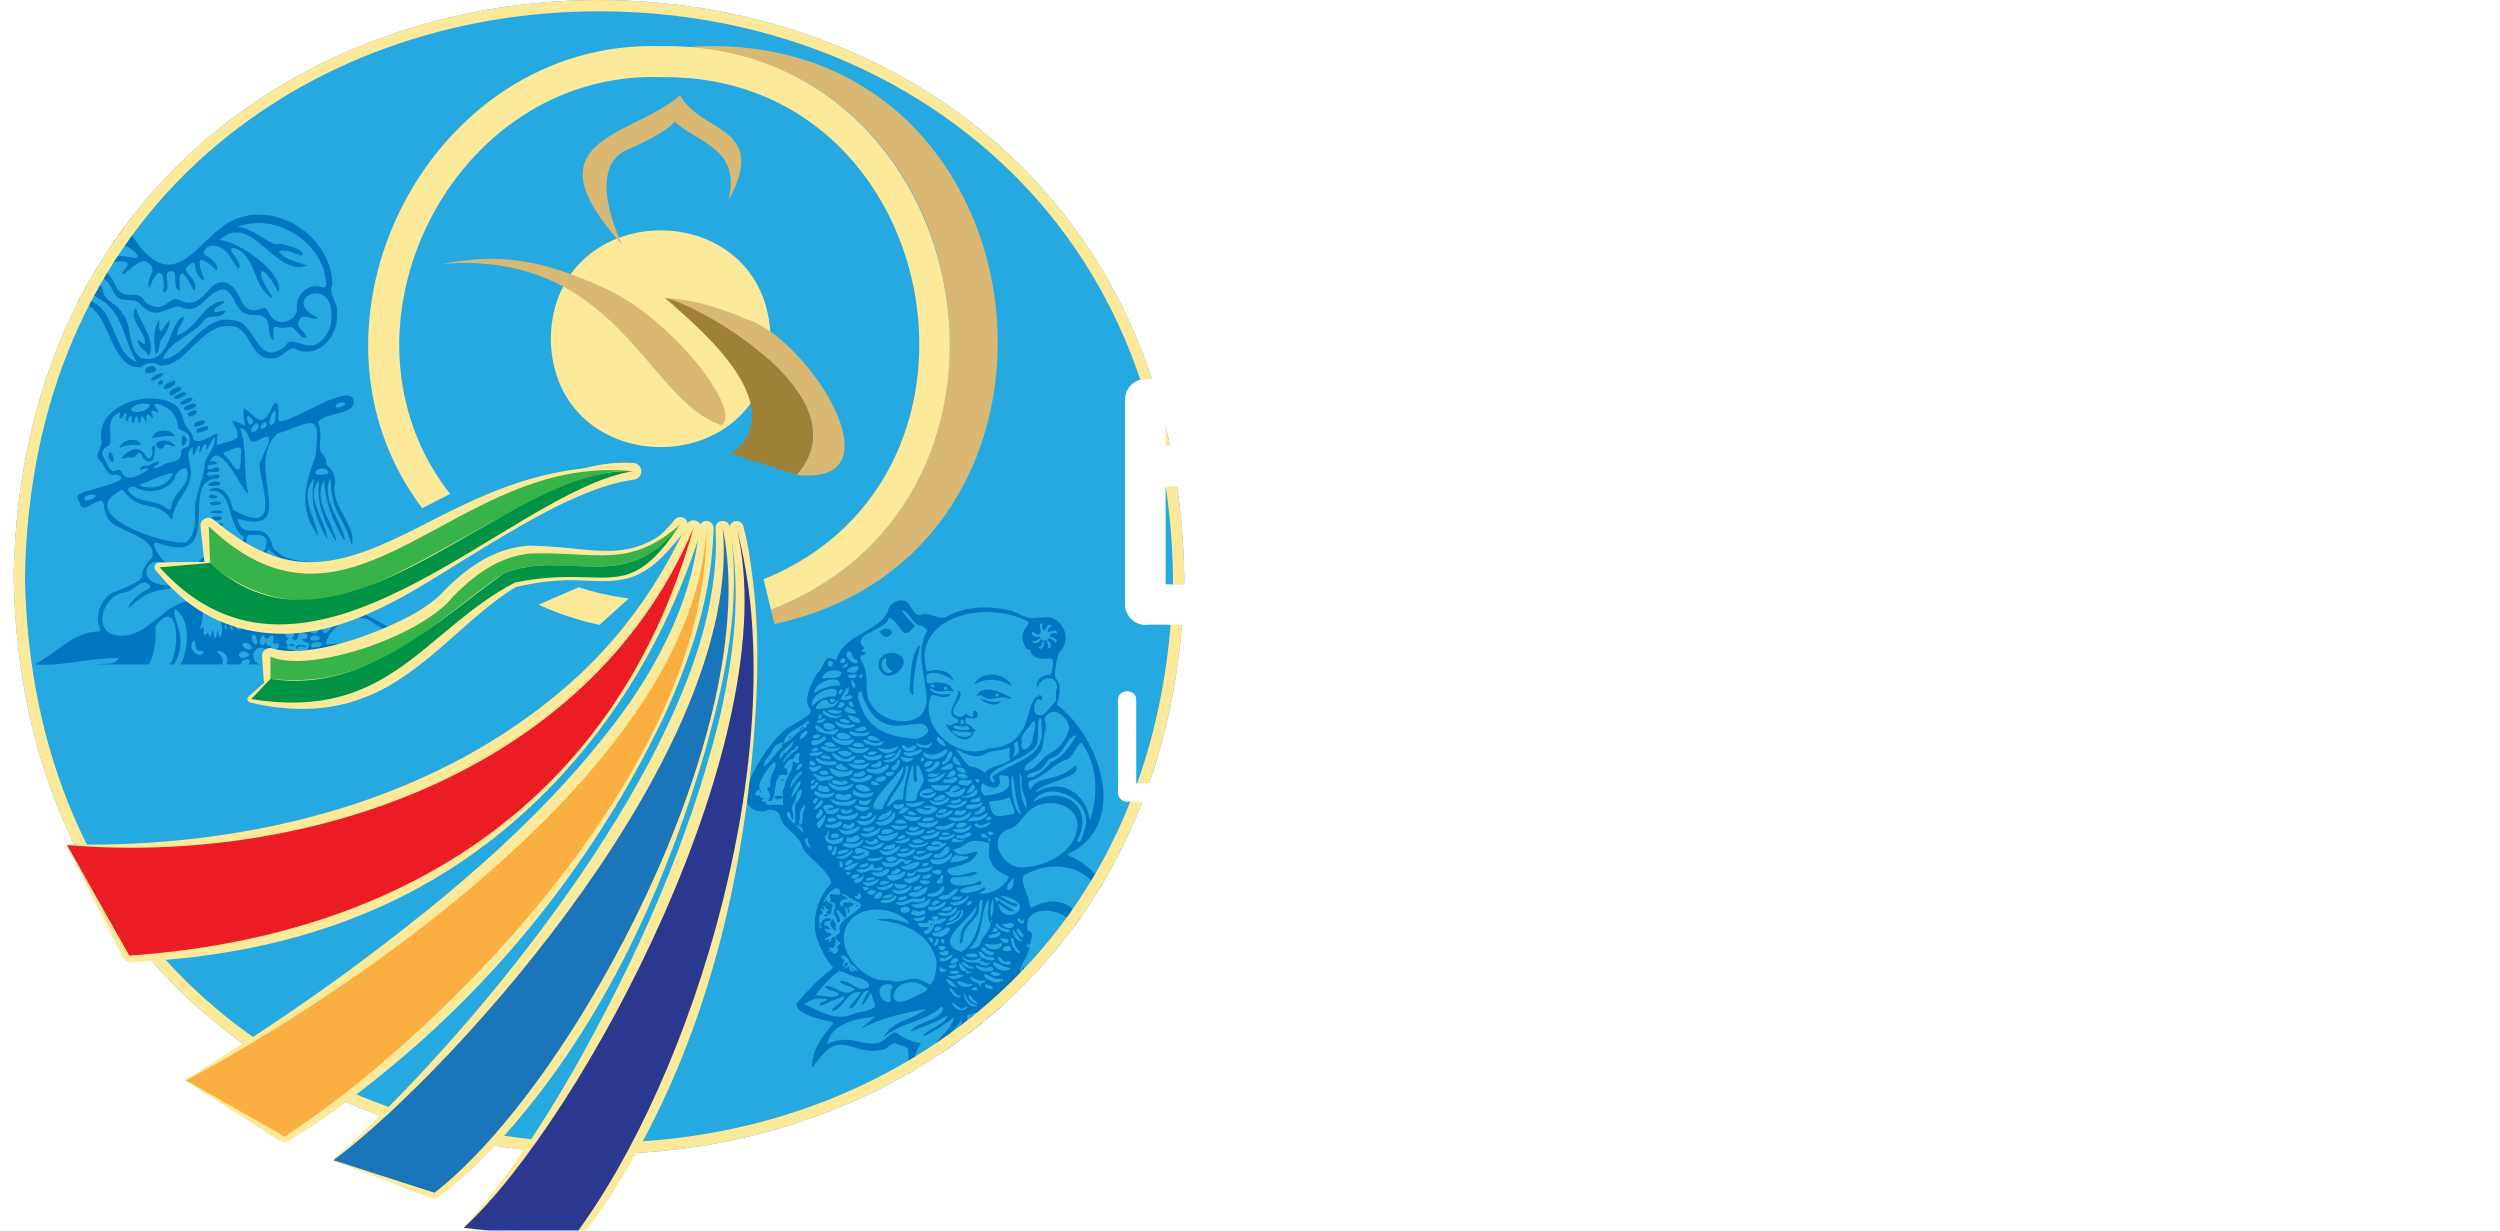 <?xml version="1.0" encoding="UTF-8"?><svg id="a" xmlns="http://www.w3.org/2000/svg" xmlns:xlink="http://www.w3.org/1999/xlink" viewBox="0 0 654.11 322"><defs><clipPath id="b"><path d="M309.87,150.98c-3.44,201.32-302.89,201.28-306.3,0,3.44-201.31,302.89-201.28,306.3,0Z" fill="none"/></clipPath><filter id="c" x="4.94" y="-.83" width="666" height="339" filterUnits="userSpaceOnUse"><feOffset dx="3.99" dy="3.99"/><feGaussianBlur result="d" stdDeviation="3.99"/><feFlood flood-color="#000" flood-opacity=".55"/><feComposite in2="d" operator="in"/><feComposite in="SourceGraphic"/></filter></defs><g clip-path="url(#b)"><path d="M309.87,150.98c-3.44,201.32-302.89,201.28-306.3,0,3.44-201.31,302.89-201.28,306.3,0Z" fill="#26a9e0"/><path d="M9.17,173.8c5.65-2.92,10.04-8.59,16.84-8.59.12-.03.26-.43.21-.62-1.47-3.28-.05-7.48,2.94-9.37,12.69-5,4.75-3.28,10.72-9.45.97-4.49-6.23-6.23-9.36-8.11-5.12-2.67-1.81-8.22-5.26-6.26-1.28.25-3.22,2.39-4.18.8-.2-.84-1.32-2.01-.56-2.73,1.47-1.45,15.47-3.48,9.96-5.33-2.49.81-2.85-2.03-4.17-3.4-2.1-1.96.81-3.56.22-5.72-1.38-8.84,11.85-13.01,18.44-9.55,2.33.96,2.67,3.4,3.4,5.54.62,1.32,2.07,2,2.12,3.63.97,2.14,4.83-.71,6.39-1.3-.06,1.21-.21,2.06-.15,3.12,4.61-1.6,7.33-.8,3.97-6.2,1.35-.1,2.29.59,3.28,1.11.06-.04.12-.08.17-.11-.16-1.45-.72-3.01-.34-4.43,2.87,1.46,4.46,5.82,7.02.46.24-.5,1.17-2.81,1.69-1.57.88,1.03-.32,4.88.89,4.46,4-.11,18.34-10.42,19.17-5.28.41,3.72-7.92,2.97-9.36,5.6.7,1.44.6,2.97.58,4.5-.63,4.61,1.24,3.26,1.55,5.77-.14.58.08.94.53,1.29,1.34,1.06,1.78,2.56,1.82,4.19-1.49,6.33,5.68,10.77,4.4,16.56-2.27-8.09-5.31-8.13-5.62-17.49-.09,0-.17,0-.26,0-1.97,5.9,2.92,10.57,4.05,15.91-.09.03-.19.05-.28.08-2.91-4.99-4.99-10.16-5.14-15.83-3.11,5.51,2.02,10.7,3.14,15.94-.06.02-.13.05-.19.07-3.02-4.79-5.14-10.22-4.24-15.87-4.24,4.24,2.05,10.87,2.06,15.54-2.59-4.7-4.84-10.23-3.39-15.71-.05-.03-.11-.06-.16-.09-3.95,4.42.49,10.3,1.24,14.81-5.38-6.86-3.47-13.59-.73-20.85,1.36-12.22-.88-8.75-9.96-5.88-9.25,8.05,6.35,27.15-10.52,22.26,1.65,6.92,7.33-1.08,9.35,7.7,4.34,4.75,10.69,2.94,16.15,4.51,5.68,3.11.64,9.43-4.22,9.75-2.14.3,1,5.64,1,7.31.84,2.24,2.87-1.93,3.97-2.55,6.39-5.33,10.49,1.69,16.33,2.58v8.82h-3.44c-.62-.59-1.03-1.44-2.1-1.59-.13.54-.25,1.07-.38,1.59h-3.99c-1.29-2.8-4.34-4.17-7.35-4.19-2.4-.28-1.59,2.92-3.65,3.37-.35.14-.95.41-1.13-.15-.19-.58.48-.52.81-.68.7-.15,1.38-1.04,1.42-1.74-.02-.98-1.31-.36-1.91-.42-1.95.17-2.03.29-1.25,1.95.07.15,0,.53-.04.53-.84.08-.73.82-.95,1.33h-7.71c.6-.81-.28-1.42.42-2.14.81-1.96-3.83-.97-2,.72-.17.22-.35.45-.52.66.21.28.4.52.59.77h-2.48c1.56-1.11,1.97-3.43-.08-4.21-2.81-.83-3.79,3.53-.88,4.21h-3.03c1.4-1.88-1.8-1.72-2.06,0h-3.72c.85-1.67-.53-3.78-2.52-3.51.96,1.05,2.02,2.02,1.42,3.51h-10.87c2.07-4.12,2.69-11.74-1.39-14.42-1.68,1.56,3.96,6.95-.26,14.42h-1.24c2.92-3.77,2.42-18.44-3.72-9.91.22,3.36-.18,6.85-1.65,9.91h-13.76c1.91-.42,4.43.42,5.72-1.47-.05-.06-.09-.12-.14-.17-7.41-.15-14.28,2.24-21.69,1.64ZM54.72,128.37c0-.09,0-.17,0-.26,3.71-1.7,5.67,2.13,6.24,5.3,11.98,6.61,8.04-3.73,7.01-10.94-.59-2.05,3.8-7.66,2.06-8.23-1.41-.02-3.6,2.14-4.57.97-.54-1.39-.91-2.87-2.68-3.25,2.06,5.49.7,11.52,2.22,17.16-.06.02-.12.03-.18.05-2.1-1.8-7.14-14.12-9.88-8.54.64.17,1.3-.06,1.83.37-.31,1.21-2.5,0-2.53,1.34.49,1.38,3-1.18,3.18.62-.47,1.22-2.75-.24-3.37,1.15.73.69,1.71.14,2.6.1.9-.24,1.1.78.21,1-10.46.09,2.42,22.76-14.87,17.09-3.8-1.78-.3,3.52.86,4.44,2.06,1.96,5.49,1.08,6.95,3.76,1.39,1.89,4.43-1.74,5.96.61.98,1.93,3.27-.64,1.8-.83-.56.06-1.1.21-1.58-.16,5.46-1.35,7.05-3.9,7.76-9.65-4.72-3.12-2.27-12.53-9.03-12.09ZM64.11,157.64c1.38-5.4,13.81.95,19.28-1.44,8.44-.8,6.48-9.91-1.63-7.62-3.91-.28-7.85-1.65-10.8-4.29-.67-.6-.84-.6-1.23.22-1.1,2.66-3.24,4.18-5.48,5.81.83.69,1.74.23,2.56.36-1.68,3.22-7.31-2.31-8.73,2.14-.52,3.36-1.67,11.25,3.91,10.14,1.07-.32,1.18,1.66,2.52,1.06-.58-1.84-2.73-5.34-.4-6.38ZM57.37,166.64c.08,0,.16.01.24.02,1.18-2.06.11-4.24-.6-6.3-.78-3.63.74-10.91-5.57-8.35-7.37,3.43-11.54.34-17.9,7.36.49-2.36,3.34-4.35,5.52-5.42.14-.05.29-.53.21-.62-1.88-2.72-4.34,1.47-6.68,1.66-5.59.62-8.82,10.27-1.89,11.31,5.87.69,9.82-4.45,14.27-7.36,5.94-3.58,9.84-1.51,7.38,5.53.12.07.24.13.36.2l.26-.78c.8.76-.24,1.65.68,2.32.38-.28.54-.38.81-.86.05.61.2.81.44,1.28.45-.45.57-1.01.6-1.63.07,0,.14-.01.21-.02.31.68-.04,1.37.53,1.96.61-.5.45-1.14.62-1.82.07,0,.15,0,.22,0l.29,1.53ZM36.7,110.69c-.13.01-.26.03-.39.04-.11-.65-.06-1.35-.56-1.84-.74.43-.26,1.52-1.07,1.81-.54-.47.16-1.4-.4-1.83-.79,0-.51,1.21-1.21,1.38-.46-.56.11-1.36,0-2.06-.09-.04-.18-.07-.27-.11-.39.52-.78,1.04-1.18,1.56-.77-.4-.02-1.04-.23-1.66-4.65,1.38-1.2,7.9-3.19,8.85-1.14.36-1.74,1.39-1.22,2.48,3.17,7.19,2.83,2.06,4.88,4.14,1.09,3.25,5.31.47,7.1-.7-.88-.53-1.41-.07-2.29.31.04-.85.63-1.19,1.08-1.18,1.53.18,2.5-1.19,3.9-1.09-.2.69-.66.96-1.3,1.16-.67,1.06,1.61.22,1.93-.06,1.92-1.53,5.41-.42,5.13-3.81-.01-1.22,1.85-.63,2.1-1.89.94-3.89-2.65-2.96-3.02-4.53-.06-3.46-2.55-5.18-5.34-6.03-1.84.34.45,1.37.26,2.38-1.63-.73-2.34-1.18-1.32,1.24l-.24.13c-.35-.42-.73-.76-1.23-1-.3.59-.36,1.21-.31,1.87-.09.02-.17.04-.26.06-.23-.55-.4-1.14-.88-1.53-.49.53-.41,1.23-.47,1.91ZM45.12,135.71c-.09.07-.19.14-.28.2-3.88-5.6-7.58-1.18-12.81-7.78-13.36,6.25,10.9,14.6,16.61,13.75,2.83-2.05,2.42-6.36,2.36-9.48.42-3.95,2.46-7.42,2.63-11.46.7-2.18,2.81-3.87,2.55-6.37-.07-.02-.15-.03-.22-.05-.61,1.03-1.22,2.05-1.83,3.08-.07-.02-.13-.05-.2-.07.03-.48.2-.97-.05-1.41-.84.37-1.04,1.56-1.55,2.3-.07-.03-.15-.05-.22-.08.08-.57.17-1.15.27-1.83-1.23.49-1.06,1.81-1.72,2.53-.07-.02-.15-.04-.22-.06v-1.97c-1.89,1.05-.89,3.13-.73,4.77,1.62,5.56-4.22,8.7-4.59,13.95ZM100,168.8c.02-5.17,4.27-1.49-2.26-5.82-4.2-3.35-10.7.18-12.33,4.8-.29.75-.08,1.02.7.81,4.47-.57,8.77,1,13.12-.94.16.24.42.62.77,1.15ZM49.08,124.08c.23-3.19-3.18-.75-3.37,1.06-1.84,3.4-6.84,4.17-10.11,2.46-.75-.53-1.8-.23-2.18.52,2.23,3.83,7.21,2.31,10.33,4.92.58.45.87.35,1.04-.37.37-3.45,4.29-5.15,4.28-8.59ZM65.95,139.97s0-.03,0-.04c-2-.47-1.09,2.47-1.76,3.6-.37,2.21-2.66,4.19-2.76,6.21,4.42,1.34,13.41-11,4.52-9.77ZM38.31,149.44c-.16,4.57,8.81,4.54,10.7,1.89-.83-2.61-5.23-1.7-7.16-3.91-1.23-1.42-3.79.65-3.54,2.02ZM75.24,168.93c-.56,1.39.87.87,1.7,1.28-.18.56-.62.2-.93.26-1.64.01-.14,1.25.7,1.34-.02.08-.04.16-.06.24-.71-.04-1.28.04-1.68.68.37.48.86.58,1.44.57,1.44.26.34-1.52,1.48-1.94.56.91,1.87.72,2.43.02-.5-1.03-1.69-.22-2.35-.94.64-.72,2.6.43,2.6-.81.78-1.85-.31-1.29-1.71-2.29.59-.36,1.46.11,1.55-.69.11-.99-.79-.91-1.46-1.09,4.24-1.75-2.85-1.95-.63-.11-.4.91-.34,2.61-1.71,1.9-.11-.06-.18-.46-.1-.56.65-.82.67-.81-.05-1.48.45-.69-.06-1.22-.79-1.29,2.26-1.81-1.73-1.9-1.38-.52.41,1.22-.17,3.24,1.47,3.58-1.15.39-1.08.74-.52,1.83ZM63.03,118.43s.05,0,.08,0c.37-2.82-2.84-.36-4.23-.2-1.16.5,1.06,1.76,1.32,2.48,3.1,4.66,2.67.88,2.82-2.28ZM36.62,126.73c0,.09-.02.18-.03.27,2.92,1.41,7.72.11,8.61-3.21-2.95.42-5.72,2.03-8.58,2.94ZM68.08,162.46c.83-2.2,2.16,0,3.22.35.72-3.6-5.91-3.39-5.05.18.99,3.21,5.44.51,1.83-.53ZM69.57,168.03c.18.66.42,1.14,1.15.84.44,1.94,2.25,1.41,2.31-.42-2.93-.23-.9-.25-1.7-2.28-.62.18-1.22.68-1.59,1.11-.36-.45-.64-.82-.92-1.18-1.41.95-.91,3.99.76,1.92ZM35.59,107.81c1.62-.06,3.26-.46,3.66-2.04-1.56-.46-4.28-.19-5.08,1.48.38.21,1.01.64,1.42.56ZM50.07,168.98c-.11,1.71,2.49,3.42,3.24,1.61-.14-.33-.63-.33-.95-.31-1.59.08-.87-1.94-1.58-2.75-.54.23-.54,1.11-.71,1.46ZM83.92,124.23s0,.03,0,.04c.59-.17,2.53.07,1.83-1.01-1.38-2.14-5.33,1.07-1.84.96ZM71.83,107.32c-.67.48-2.29,4.33-.59,3.81.81-.42,1.24-3.07.59-3.81ZM65.28,171.2c-.87-.96-2.43-1.14-2.78.15.34,1.32,2.19,1.01,2.78-.15ZM22.5,131.11c.93-.5,2.28-.4,2.54-1.56-.8-.55-4.13.24-2.54,1.56ZM81.75,169.43c.94-.28,2.2.12,2.43-.93-.34-1.14-3.86-.38-2.43.93ZM65.28,169.95c1.51-.47-.44-2.1-1.41-1.73-1.16.39.42,1.89,1.41,1.73ZM65.75,112.54c.09,1.33,2.17-.2,1.88-1.15-.15-1.57-2.04.32-1.88,1.15ZM65.87,166.94c-.24.69,1.21,2.45,1.44,1.29.1-1.03-1.03-3.53-1.44-1.29ZM82.02,162.38c-1.19-.27-1.88,1.55-.46,1.5.5-.14,1.46.04,1.33-.77-.1-.47-.29-.83-.87-.74ZM82.41,166.32c-1.35-.3-1.67,1.45-.24,1.27,1.79.11,2.19-1.24.24-1.27ZM77.73,172.42c-.28,1.14,2,1.8,2.37.63-.12-1.1-1.54-.48-2.37-.63ZM64.58,109.3c.26.58.16,2.11,1.08,1.75.37-.23.78-.6.47-1.13-.31-.47-1.25-1.69-1.55-.62ZM82.43,164.44c-.89-.18-1.8.97-.59,1.26,1.27.45,2.37-1.43.59-1.26ZM79.57,158.89c.7-.21,1.38-.02,1.64-.64-.34-.88-3.81-.98-1.64.64ZM88.35,106.73c.74-.33,1.47-.41,2.04-.93-.42-1.18-3.72-.04-2.04.93ZM69.76,111.04c.01-1.57-2.23.53-1.33,1.07.52.21,1.33-.41,1.33-1.07ZM81.14,159c-.57.37-1.88.45-1.22,1.24.91.24,2.63-.29,1.22-1.24ZM80.73,162.13c.62-.31,1.52-.25,1.56-.98-.62-.88-2.93-.03-1.56.98ZM73.64,160.73c1.38.08,2.2-.75,1.23-1.3-.98-.04-2.08.68-1.23,1.3ZM74.18,157.48c-.7-.6-1.29-.67-2.13-.62-.09,1.47,1.19,1.32,2.13.62ZM78.69,161.04c-.75.21-1.29.11-1.67.75.5.94,2.98.04,1.67-.75ZM74.19,162.25c.81-.19,1.4-.12,1.58-.99-.63-.61-2.76.25-1.58.99ZM78.14,159.64c-.73.27-1.42.18-1.65.94.7.48,1.75.16,2.2-.53-.19-.14-.38-.28-.55-.41ZM74.49,158.11c-.6.33-1.77.23-1.69,1.06.4.7,2.91-.49,1.69-1.06ZM78.96,162.56c-.64.22-1.21.2-1.42.88.62.59,1.64.25,1.98-.49-.19-.13-.39-.27-.56-.39ZM76.58,159.58c.58-.15,2.2-.79,1.01-1.19-.66.07-2.18.58-1.01,1.19ZM76.03,157.15c-.82.41-.52.86-.08,1.14.34-.08.64-.35.95-.55-.26-.18-.53-.36-.87-.59ZM63.13,164.5c-.76-.35-1.13-1.13-1.73-.45.68.36.91,1.16,1.73.45ZM59.93,163.86c.42.5.41,1.32,1.06.89-.16-.39-.17-.92-1.06-.89ZM58.97,164.62c.15-.03.3-.07.45-.1-.1-.38-.2-.75-.3-1.13-.73.05-.15.77-.15,1.23Z" fill="#0076c0"/><path d="M86.97,74.38c-1.22,2.9,1.73,4.74,1.17,7.63.56,5.67-4.6,11.9-10.56,9.45-1.75-1.42-3.81,2.56-6.49,2.28-5.89.63-5.3-8.71-11.06-8.42-7.61-.52-11.2,10.69-18.24,10.36-1.23-.93-3.59-.97-5.01.43-9.95.34-7.05-21.28-20.31-16.06-2.95,1.63-7.02,2.96-9.83.31-.76-1.88-2.93-1.12-4.41-1.88-5.24-3.49.07-9.54,3.11-12.73,1.78-1.92,1.64-5.89,5.21-5.85,2.93.03,4.9-2.23,7.28-3.49,7.56-3.68,14.94,1.77,18.78,8.18,9.7,11.74,15.2-1.94,23.54-6.56,11.55-6.13,26.56,3.6,26.83,16.36ZM71.35,77.71c-.08.08-.15.16-.23.24-5.26-3.04-3.84-11.47-10.24-13.16-1.82.55,2.88,3.72,1.53,5.64-1.9-2.46-3.09-6.08-6.85-6.19-1.03-.19-2.96,1.73-1.9,2.44,1.26.82,3.73,2.34,3.04,4.03-5.15-4.66-5.34-3.01-3.19,2.81-2-.91-2.3-3.01-2.69-4.91-5.69,2.23,2.07,4.07-.08,7.54-2.14-4.44-4.35-7.49-3.64.01-2.64-1.03.26-5.92-2.81-5.11-1.81.47.86,4.48-1.56,5.59.69-5.57-1.3-7.67-3.6-1.41l-.18-.02c-.75-3.23,3.32-4.86-1.18-6.95-1.94.29-3.86,2.36-5.51,3.58-.08-.05-.16-.11-.24-.16-.11-1.06,2.28-2.41,1.03-3.07-1.56-.5-2.87-.14-4.4.39,1.75-4.13,6.57-.37,7.54-1.87-3.24-5.29-13.19-4.18-15.88,1.57-.07-.04-.14-.08-.21-.12.16-.64.28-1.26.1-1.91-3.81.18-3.94,4.4-5.52,6.93-.85-8.4,11.18-12.13,17.75-10.98-1.96-2.35-5.76-1.52-8.54-1.51-7.22-.19-11.23,6.54-12.81,12.74-.06-.01-.13-.02-.19-.03-.47-1.78.39-3.52.36-5.25-2.27.45-3.27,2.97-3.81,5.01-.06,0-.13-.02-.19-.03-.84-4.21,3-6.31,6.08-7.99,4.01-4.71,9.76-6.16,15.69-6.27l.03-.34c-3.84-1.72-8.87-2-12.49.42-2.48,2.12-6.44,1.78-8.22,4.67-1.45,4.02-7.43,6.13-6.55,10.83.35,1.79,2.11,3.31,4.3,2.72,7.97,5.89,9.21-.67,13.63-6.07,3.4-3.28,8.82-1.25,10.39,2.89,1.67,4.84,5.84.99,7.58,4.13.57.93,1.5,1.45,2.53,1.61,3.04,1.04,4.36-2.65,6.4-1.76,1.15.6,2.36.97,3.69.71,3.85-.46,5-7.15,9.68-4.75,3.57,1.92,2.54,8.83,8.91,6.28,1.36-.63,1.36,3.08,4.07,3.5,1.78.68,5.04-1.21,4.69-3.44-.3-3.43,2.99-6.84,6.51-5.54,2.17.68.68-3.01.67-4.11-2.68-9.15-13.69-15.17-22.74-11.69,4.01.32,6.58,3.37,10.05,4.6,1.22-.78,8.98,1.93,6.67,2.9-1.91-.49-3.83-1.81-5.86-1.11,1.52,2.38,4.94,2.67,7.29,3.75-8.29,3.12-14.5-14.45-22.82-6.66,4.57-.01,17.14,8.7,15.46,13.72-4.5-8.78-6.9-6.28-1.57,1.17ZM22.11,74.13c1.21,1.09,4.89,3.78,2.92.21-.09-1.37,2.15,1.16,1.96,1.86.36,2.6,3.72,3.3,4.93,5.59,2.97,3.45,1.17,9.06,4.96,11.9,8.01,2.06,7.11-9.54,11.18-10.82.12,1.54-1.88,2.98-1.7,4.76,4.92-1.06,7.06-8.99,12.31-8.78-.37,1.32-2.63,1.15-2.66,2.7,1.03.41,2.05-.56,3.04-.18-.9,2.27-4.3.81-5.59,2.32-2.95,4.31-9.23,5.29-10.86,10.4,6.65-1,10.13-11.9,18.27-10.3,6.23.04,6.07,12.82,13.75,6.83,1.92-4.23,7.5,4.69,11.75-4.9,3.06-15.26-14.34-7.48-3.16-2.61-1.37,1-4.11-1.39-4.85.57-1.37,1.93,1.58,2.9,1.8,4.68-2.03.23-2.56-2.75-4.28-2.81-4.02,1.03-4.68-2.22-4.3,3.5-2.07-1.6-.41-4.3-2.33-5.99-1.34-1.11-3.36-.27-4.87-.98-2.93-.99-2.8-4.93-5.47-6.27-4.47-.67-6.29,7.45-11.83,4.39-3.98.04-6.32,4.1-10.59-.84-1.96-1.7-5.21.27-6.67-2.78-2.91-6.78-9.52-6.91-11.93.26-.42.8-.22,1.04.67,1,13.09-.31,9.3,13.65,17.28,16.96-3.59-5.49-3.51-13.67-10.29-16.8-1.01-1-4.33-2.21-3.45-3.85Z" fill="#0076c0"/><path d="M39.66,95.69c2.43.86.49,2.23-1.25,1.91-1.31-.29.27-2.06,1.17-1.74.03-.06.05-.11.08-.17Z" fill="#0076c0"/><path d="M45.43,99.65c1.74.76-1.9,2.5-2.57,2.04-.11-1.11,1.54-1.71,2.57-2.04Z" fill="#0076c0"/><path d="M51.35,106.29c-.75.52-2.51,1.53-3.3.75-.15-.88,3.47-2.24,3.3-.75Z" fill="#0076c0"/><path d="M44.84,103.48c-1.53-.86.96-2.14,1.9-2.21,1.99.59-1.18,1.7-1.9,2.21Z" fill="#0076c0"/><path d="M51.82,113.3c-1.74-1,1.82-1.92,2.48-1.73,1.03,1.14-1.78,1.3-2.48,1.73Z" fill="#0076c0"/><path d="M40.07,99.64c-1.93-.42,2.18-2.56,2.76-1.9-.5,1.03-1.86,1.27-2.76,1.9Z" fill="#0076c0"/><path d="M50.47,104.47c-.45.68-3.81,2.29-3.21.7,1.11-.41,2.08-1.78,3.21-.7Z" fill="#0076c0"/><path d="M48.75,102.92c-.28.84-3.86,2.46-2.94.65,1-.4,1.87-1.44,2.94-.65Z" fill="#0076c0"/><path d="M51.1,111.71c-1.27-1.16,1.75-2.08,2.58-1.51-.25,1.24-1.57,1.06-2.58,1.51Z" fill="#0076c0"/><path d="M49.62,109.02c-1.57-.97,1.07-1.83,1.92-1.48-.04,1.15-1.03,1.1-1.92,1.48Z" fill="#0076c0"/><path d="M41.62,100.67c-.75-.51.2-.86.52-1.33.98.61.44,1.26-.52,1.33Z" fill="#0076c0"/><path d="M51.58,147.61c1.29-2.43,4.48-3.34,6.85-2.26-.92.97-2.63.12-3.36,1.58-.82,1.18-2.22-.23-3.34.82-.05-.05-.1-.09-.15-.14Z" fill="#0076c0"/><path d="M55.55,139.88c-.13-.11-.35-.29-.57-.47,2.35-1.94,5.98.23.57.47Z" fill="#0076c0"/><path d="M55.18,127.13c-.34.1-.55-.12-.8-.31,1.95-2.05,5.95.29.8.33,0,0,0-.01,0-.02Z" fill="#0076c0"/><path d="M57.54,136.88c.35-.09.58.17.85.36-.56.82-2.61,1.12-3.32.39.51-.82,1.63-.55,2.47-.79v.04Z" fill="#0076c0"/><path d="M56.73,144.39c-3.11.02-.88-1.38.86-1.05,1.86.54.22,1.33-.86,1.06,0,0,0,0,0-.01Z" fill="#0076c0"/><path d="M57.11,135.11c.51-.13.77.18,1.07.54-.73.71-2.32.79-3.12.18.38-.87,1.28-.62,2.05-.72Z" fill="#0076c0"/><path d="M56.73,140.45c.57-.02,1.13-.11,1.55.37-.68.71-2.51.94-3.26.19.41-.64,1.05-.54,1.72-.51v-.05Z" fill="#0076c0"/><path d="M55.72,132.26c-2.64-.86,1.61-1.49,2.3-.58-.68.51-1.37.39-2.3.58Z" fill="#0076c0"/><path d="M56.56,134.31c-3.67-.18.07-1.1,1.49-.68.81.83-1,.7-1.49.68h0Z" fill="#0076c0"/><path d="M57.76,146.52c2.23.39-.61,1.22-1.47,1.08-.84-.69.94-1.01,1.44-1.18,0,.03.02.07.03.1Z" fill="#0076c0"/><path d="M56.64,149.23c-1.27-.64.46-1.28,1.16-1.24,1.27.52-.49,1.16-1.16,1.24Z" fill="#0076c0"/><path d="M55.29,129.35c.55.14.97.23,1.37.37,1.08,1.11-3.8.85-1.37-.37Z" fill="#0076c0"/><path d="M55.39,143.08c-.55-.73.3-1.46.81-.61-.26.22-.52.44-.81.61Z" fill="#0076c0"/><path d="M75.65,149.87c-3.03-.74-5.68,1-8.38.72,2.43-1.39,6.42-2.62,9.03-1.09-.26.14-.51.29-.65.37Z" fill="#0076c0"/><path d="M40.61,116.56c-.11,2.12-.08,5.62-3.02,3.56-.38-.77-.77-2.36-1.76-1.19-.53.61-1.02,1.01-1.94.71-.62-.15-1.43.64-2.15.29,1.59-2.18,4.95-3.87,6.39-.58,1.34,1.61,2.12-.8,1.63-1.99-.03-.48.2-.76.86-.8Z" fill="#0076c0"/><path d="M45.54,114.19c-1.96-.45-3.82.26-5.75.43.48-2.28,4.73-2.66,5.9-.67-.05.08-.1.16-.15.24Z" fill="#0076c0"/><path d="M45.88,116.68c-1.14.39-2.22-1.14-2.93.1-.58,1.48-2.99.04-1.69-1.03,1.17-.92,3.55-.53,4.62.93Z" fill="#0076c0"/><path d="M31.18,117.26c.7-2.27,4.51-2.99,5.77-1.03-1.97.36-3.89-.06-5.77,1.03Z" fill="#0076c0"/><path d="M48.92,115.15c-1.21,2.92-1.57,1.07-1.26-.88.27-1.16,1.04.38,1.26.88Z" fill="#0076c0"/><path d="M28.38,119.13c.31-2.37,1.82,1,1.21,1.75-.7-.04-1.24-1-1.21-1.75Z" fill="#0076c0"/><path d="M80.09,169.37c-.78,0-2.16-.78-2.31.51-.08-.05-.17-.11-.25-.16-.38-1.56,1.82-.94,2.65-.65-.03.1-.06.2-.09.3Z" fill="#0076c0"/><path d="M75.63,168.62c.49-.12.97-.17,1.39.19-.01.09-.02.17-.04.26-.46-.05-.93-.1-1.39-.15.01-.1.03-.2.04-.29Z" fill="#0076c0"/><path d="M36.23,88.89c.61.56.92,1.01,1.68,1.15.54-3.04-4.7-6.53-2.33-9.57.92,4.07,5.47,8.5,3.36,12.66-.8-1.65-3.13-2.23-2.71-4.24Z" fill="#0076c0"/><path d="M41.67,83.68c-.2,5.54.85,2.05,2.75-.03,0,1.62-.76,3.28-1.75,4.51-1.28,1.31-.6,3.45-1.87,4.59-.64-2.67-.83-6.78.87-9.07Z" fill="#0076c0"/><path d="M232.81,291.43c3.48-6.68,5.52-8.49,4.81-16.65-.07-1.23-2.36-1.06-3.25-1.8-1.19-.28-2.05,1.52-3.38,1.64-8.45,2.06-10.83-6.63-18.3,4.56-.05-.01-.11-.02-.16-.03-.29-4.1,2.62-8.09,5.3-11.03.44-.44.15-.61-.26-.78-2.36-.36-9.68-2.12-9.16-4.8,13.31-15.67,10.21-3.2,5.18-17.44-1.28-5.14.58-10.55,4.02-14.19-1.51-3.91-5.31-5.65-7.56-8.91-.78-3.8-5.14-4.87-5.96-8.42-.36-1.74-2.79-2.07-4.17-1.27-11.67.24,1.73-19.58,6.51-22.06,12.04-6.95.31-1.31,6.92-13.27.19-.36.36-.8.67-1.01,1.63-1.13,1.36-4.91,4.16-3.46.54.3.53.3.81-.26,1.99-6.43,10.91-6.79,13.35-12.38.14-1.71,2.38-3.15,4.01-2.7,2.3.09,2.01,4.03,4.53,3.7,2.56-.97,4.74,1.74,7.08.33,5.07-2.77,11.25-2.69,16.75-1.42,6.26,2.9,3.61,1.75,9.75,1.7,4.03.71,5.74,5.86,2.98,8.87-.8.56-2.05,6.81-1.02,7.35,1.42,1.7.76,4.73.1,6.67,11.21,8.35,19.46,31.71,2.53,39.27,11.82,4.52,15.95,18.13,5.66,27.94,2.73.72,4.59,3.86,3.44,6.55-1.28,2.27.75,4.71-.59,7-1.55,3.71-6.2,2.05-9.03,3.92-1.3.05-2.58.09-3.57-.87-.48-.32-.53-.28-.89.17-4.71,3.26,2.91,10.12-3.38,12.22-1.04.74-1.96,2.26-3.4,1.84-.42-.06-.98-.42-1.16.2-.69,1.53-2.98.59-4.16,0-1.61,3.42-5.37.37-6.39-1.97-5.45,7.12-13.82,11.27-22.76,10.77ZM256.7,250.55c-1.77.88-3.32,1.18-4.91-.27-.03.04-.06.09-.08.13,1.18,2.21,3.2.86,4.81,1.79.76.63,1.87.57,2.53-.22-.02-.04-.05-.08-.07-.12-.51.04-1.1.39-1.51-.1-.32-.52-.65-.29-1.07-.2.1-.34.2-.69.3-1.03,1.12.36,2.27,1.12,3.48.63-.01-.89-.95-.73-1.58-.8-1.19-.02-1.53-1.58-2.69-1.38.32.53.55,1.01.8,1.56ZM272.32,167.21c.79.61,1.5.51,2.08-.21.82.17,1.3.47,1.69,1.19,1.24-1.13-.96-1.34-1.49-1.85.24-.67,1.33-.94,1.94-.42.08-1.75-1.47-.56-2.35-.5-.15-.69.25-1.61,1.15-1.58-1.3-1.26-1.4.67-2.14,1.15-.62-.3-.78-1.35-.19-1.86-2.08-.2.03,2.12-1.06,2.9-.77,0-1.29-.22-1.78-.81-.85.95.99,1.68,1.76,1.32.13.24.26.46.38.69-.84-.4-1.29,1.01-2.15.33-.16,1.4,2.18.61,2.14-.34ZM248.59,181.59c.02.06.04.11.06.17-1.88,1.68-4.58-.67-5.12.41-3.1,8.39,7.33,17.11,15.12,13.7,12.65-.84,8.76-12.41,13.39-13.99.77-.04.97,1.62.13,1.26-.19-.11-.42-.21-.64-.22-.85.63-1.63,3.92.08,4.14,2.11.45,2.74-1.96,4.1-3.03,1.3-1.03.05-2.78.86-4.01.1-3.68-4.37-3.18-5.15.04-.71-1.72,1.03-3.48,2.92-3.51.43-.06.78-.19.84-.69,1.45-6.34-1.78-1.71-5.13-4.52-.56-.58.03-1.36-1.04-1.42-.85-.14-.96-1.44-1.33-2.11-.87-3.06,2.22-4.62,1.25-5.17-10.27-5.71-30.61-1.75-26.46,13.07,2.56-.85,6.39-.49,6.99,2.58-1.49-1.84-8.27-4.12-6.98.11.21.45.53.54.99.37,2.09-.52,5.45-.27,6.04,2.29-1.72-.74-3.85.42-5.34-.55-.21-.31-.54-.37-.98-.3,1.21,1.66,3.55,1.55,5.4,1.38ZM266.67,256.29c-.38-.13-.56-.03-.5.25.5,3.07-5.56,4.25-3.67,7.37,9.65,10.82,19.71-5.37,19.86-14.95,2.12-11.86-14.48-13.71-13.6-6.31.02.84.02.86.81,1.12,1.09.69-.16,2.49-.08,3.61-.25-.23-.44-.41-.72-.66v1.07c2.09-.78-1.94,4.92-1.8,6.09-.05.17,0,.42.1.58.59.76-.67.98-.39,1.84ZM237.9,241.69s.04-.06.06-.1c-4.1-4.89-14.6-5.32-16.87,1.71-1.85,6.25,5.18,13.86,11.45,13.21,3.98,1.45,5.63-2.33,10.52,1.08,1.61.3,2.52-6.06,1.61-7.35-2.31-6.74-9.07-9.05-15.44-9.54,2.69-.81,5.99.06,8.67.98ZM238.35,269.84s-.05-.07-.07-.11c2.08-2.67,7.66-2.51,8.54-5.79-.15-.22-.36-.7-.67-.39-4.24,3.94-10.64,3.9-14.92,7.87,2.14-4.41,7.48-4.61,10.94-7.27-.02-.03-.05-.07-.07-.1-5.72,1.03-11.5,2.21-16.66,5.06-.02-.04-.04-.07-.06-.11,1.2-1.01,2.39-2.02,3.59-3.03-4.59.53-11.65,1.78-12.52,7.26,5.84-3.04,9.47.96,13.85-.5,1.45-.65,2.65-2.71,4.26-2.57,1.77,1.42,3.76,2.39,6.03,2.71.32.07.34.25.21.51-3.58,4.54.1,10.97-3.87,15.05,6.8-.46,14.04-3.93,17.65-9.87l-.11-.07c-2.72,3.48-6.21,6.24-10.7,6.85,7.05-2.8,13.15-9.52,14.41-17.06.95-4.87-1.86-3.66-5.07-2.58.01,5.13-3.85,8.14-7.45,11.11,1.52-3.62,5.51-5.84,6.03-9.95-2.59,3.04-5.23,6.18-7.79,9.31-.04-.02-.07-.03-.11-.05.3-4.37,5.04-6.11,5.84-9.99-2.41,2.01-5.13,3.69-8.05,5.05-.03-.04-.06-.07-.09-.11,1.64-2.29,5.75-2.79,6.46-5.49-2.61,1.91-6.36,2.97-9.62,4.26ZM242.69,164.85c-.62-.38-1.16-.98-1.81-1.21-2.25-.03-2.84-3.93-5.04-3.94.9,1.32,2.46,2.8,3.52,4.01-3.56,4.98-3.54-1.18-6.77-2.07-.62,3.28-10.37,4.25-6.5,7.82-.19.44-.41.68-.9.89.55.15.98.26,1.44.38-.85,1.51-2.23-.3-1.11,2.6,2.32,3.41.13,7.72,2.48,11.12,2.65,3.93,8.52,5.66,12.62,2.96,5.14-4.69-2.75-14.56,2.07-22.55ZM268.05,226.91c5.52-.28,12.65-3.7,13.74-9.72,1.32-6.35-7.21-8.96-11.62-5.68-2.29,1.34-3.23,4.19-5.68,5.25-6.82,1.83-2.31,10.93,3.56,10.16ZM284.86,247.78c10.58-13.34-2.9-26.47-16.96-18.8-1.14,2.08,1.45,5.35,1.5,7.83.15.67.18.71.83.49,8.81-4.41,13.95,2.05,14.63,10.47ZM285.11,214.47s.09.05.13.07c2.14-6.66,1.96-14.06-2.09-20-1.07-.79-2.38,3.75-3.91,4.13-3.72,1.12-5.71,4.51-9.45,5.55-1.41.31-.41,1.6-.31,2.62,1.94-4.44,6.64-1.7,11.93-6.58,2.16,3.29-8.85,4.25-10.4,6.97l.06.1c6.43-3.92,12.99-.02,14.05,7.14ZM255.55,227.97c.49,1.58-5.33,1.47-6.55,1.61-1.93,3.14,5.6,2.16,7.08,1.05.63-.46,1.06.82.37.85-9.54,1.09-4.02,3.89,1.22.59.44,1.28-1.03.88-1.45,1.72,2.98.29,6.14-1.39,7.64-3.97.76-.94-3.89-1.38-4.66-4.6-1.19-1.29.29-4.66-.72-4.72-6.25-1.54-4.81.9-9.06,1.77,1.54,2.5,4.26.64,6.36.52-1.32,4.4-7.84,3.49-7.99,5.14,1.22,2.32,5.61.45,7.77.04ZM271.64,278.4c1.58-2.2-.76-4.59-.39-7.03-.31-1.09-2.41.25-3.35-.05-2.09.04-4.54-.71-6.16-1.96.02-.63-.51-.59-.88-.88-.09,3.53-1.84,6.58-3.7,9.48-.83.6-.64,3.64.66,2.51.98-1.12,2.45-.57,3.44-.27.1-.9-.7-1.72-.32-2.64,2.68.42,0,2.94,3.9,2.36.29-.97-3.03-2.8-.82-2.77.9.56,1.81,1.22,2.13,2.29.06.22.17.33.41.22.6-.39,1.2-.27,1.84-.26.27-1.73-1.71-1.94-2.32-3.06,1.87-.99,3.05,2.01,3.75,3.21,1.02-1.68-.43-2.96-1.44-4.05,1.81-.81,2.46,1.67,3.26,2.89ZM279.76,190.36c-.31-2.61-4.01-5.94-6.15-2.94-.34.29-.44.6-.23,1.02.78,1.64-.24,3.44-.38,5.14-.03,5.47-5.46,5.5-4.89,7.95,2.7.36,4.16-3.1,6.26-4.2,2.64-1.25,4.95-4.06,5.39-6.97ZM227.27,259.31s-.04-.07-.06-.1c-1.93-.39-3.17,4.99-4.92,4.64.21-1.46,2.38-2.65,2.91-4.24-3.73-.75-4.55,4.88-7.56,4.87.36-1.37,2.93-2.06,3.36-3.78-.04-.04-.08-.08-.12-.11-2.08.77-4.15,1.65-6.15,2.6-.96-.98,1.32-1.06,1.8-1.69-2.45-.65-4.17-.09-6.15,1.2,4.27,1.83,8.14,4.67,12.85,2.62,1.53-.72,5.43-.68,5.76-2.33-.37-1.02-.77-2.04-1.05-3.09-.05-.01-.1-.03-.15-.04-2.62,4.9-3.25,3.41-.5-.54ZM239.34,193.3c1.42-.04,2.86-.93,3.56-2.05-1.03-6.09-12.72,5.9-17.61-10.48-1.81.71-.06,3.8.45,5.12,2.31,5.57,8.15,7.03,13.6,7.41ZM200.98,209.56c.49-.79.72-1.5.29-2.34-.12-.31-.77-.66-.4-1.04.66-.17.69-.64.69-1.2-.4-2.1,1.96-3.73,1.19-5.72-1.82,1.43-3.09,3.67-4.1,5.77h.44c-1.32.43.67,1.29-1.04,1.9-.46.28-.64,1.34.22,1.21.63-.09.64.23.85.72.45-.33,1.11.07.38.31-.57.34.38.97.74.39-.04,2.06,3.29.44,4.64,1.16v-2.02c-2.29,1.26-3.39-1.01-.32-.36.34.06.46-.07.33-.4-.45-.88.32-1.59.48-2.44.18-2.23,2.44-3.95,1.92-6.16.79-.25,1.6,1.16,1.87-.37-.48-.6.16-1.08.13-1.69-.47-.99-1.66.59-1.65,1.28-1.25-.07-2.26,1.24-2.56,2.3.9-.09.82.73.93,1.39.02,1.31-2.17-.34-2.21.97-1.6,1.46-.52,7.08-2.82,6.34ZM215.78,238.08s-.09.07-.14.1c-.23-.21-.44-.46-.74-.57-.34.45.85,1.5.04,1.55-1.01.09-.4,3.06-.59,3.94.26-.22.53-.45.82-.7-.19-.07-.37-.14-.53-.2.17-1.45,1.48-2.37,2.88-1.79-.37.25-.46.84-1.05.54-.59-.02-.91.63-.78,1.3.67-.16,1.36.26,1.41.96-.53.13-.92-.47-1.45-.24.58,1.92,4.12.66.02,2.7.02.07.04.15.06.22.43-.04.86-.09,1.33-.13-.1.24-.19.46-.27.68.03.02.07.05.1.07.68-.17.71-1.56,1.34-1.44.84.84.26,2.25-.25,3.12-.43-.43-.83-.23-1.35-.03.3.09.5.15.76.23-.2.23-.35.4-.5.57.03.05.06.09.08.14.28-.12.56-.24.86-.37-.14,1.6,1.74.59,1.39-.46-.37-.79.06-1.01.7-1.42-2.9-2.57.05-2.02-.13-3.22-1.52-3.15,7.27-5.63,5.11-7.45-1.66-.48-2.97-1.9-4.59-2.4-.01.03-.03.07-.04.1.39.61,1.14.83,1.53,1.38-4.05-.15-.63,3.92-1.19.85,1.06-.02,4.28,0,1.87,1.16-1.27.07.45,1.1-.51,1.65-.28-.61,0-1.57-.96-1.55.07.87.94,2.12.01,2.74-.65-.6-1.04-1.73-2.08-1.96-.04.03-.09.07-.13.1.29,1.02,1.09,1.84.98,2.96-.46.11-.96.28-.86-.38.19-.89-.98-1.19-.72-2.02.3-2.24,1.09-2.58-1.45-2.97.23-.15.37-.11.68-.09-1.16-3.26.83-1.01,2.45-1.87-.25-3.65-4.09.53-4.47,2.26.06.03.12.06.18.08.17-.33.35-.66.52-1,.05.02.1.04.14.05-.33,1.43,1.83.61,1.59,1.8-.4.63-.02,2.4-1.04,2.15-1.03-.19-.64-.92.2-1.11-.4-.29-.83-.17-1.02-.73-.1-.22-.34-.41-.65-.33.15.34.29.67.44,1ZM213.37,260.43c2.13-.12,4.36,1.14,6.24-.2-.69-1.21-3.47-.9-3.77-2.2,2.54-.44,4.87,3.31,7.8.84-.9-1.06-3.44-.93-3.81-2.09,1.47-.63,3.6,1.52,5.15,1.93,4.64.13,1.72-2.72-1.01-3.08-1.57-.25-3.07-1.49-4.58-1.49-2.3,1.81-4.36,3.9-6.03,6.3ZM250.24,196.02s-.07.07-.1.1c4.97,7.13,2.9,2.74,7.2,5.86.18.26.35.23.58,0,1.68-2,4.71-1.47,6.45-3.27-.56-.97-.08-2.16-.1-3.26-2.01,1.19-4.41.59-6.39,1.74-2.56,1.6-5.28.08-7.64-1.17ZM255.51,236.9c-1.38,3.75-11.75,9.28-4.21,12.15,4.1-1.44,5.84-10.07,5.76-13.68-1.52.11-.34,3.24-1.59,4.25-1.01,1.67-2.96,2.83-3.29,4.85-.29.67-.1,2.3-.86,2.42-.68-.31.19-1.26.04-1.82-.1-3.47,4.27-4.77,4.14-8.17ZM233.76,260.62c.52,3.73,6.52-.52,8.58-1.32.65-.56-.02-1.06-.59-1.25-2.66-2.02-7.52-1.09-7.99,2.57ZM238.85,200.21s-.1.02-.15.04c-.92,2.52-1.91,7.76-1.74,9.31.91.14,2.41.22,2.9-.67-.15-2.15,2.49-3.83,1.62-5.83-1.78-5.36-1.99-2.34-1.52,1.15-1.27,1.89-.8-3.32-1.11-3.99ZM236.42,200.75c-.06-.03-.12-.06-.18-.09-1.01,1.86-12.66,12.5-5.34,11.01,1.18-3.93,4.99-6.76,5.52-10.92ZM264.23,208.59c-1.77.88-3.65.86-5.48,1.17,1.06,5.07,2.2,3.74,6.48,3.27.69-1.04-.84-3.03-1-4.43ZM284.29,214.91s-.07-.02-.11-.03c.09-6.58-10.45-10.82-13.87-5.09,7.92-4.69,16.21,1.4,11.54,10.1.87,2.15,2.28-4.1,2.44-4.99ZM259.18,241.57c-1.33-2.02-.2-4.64-.57-6.32-2.29,3.54-1.12,9.55-4.93,12.86.03.04.06.08.1.12.97-.06,2.29-.2,2.69-1.29.45-1.98,2.69-3.31,2.71-5.38ZM257.18,204.94c-1.05.91-.42,2.44.4,3.21,2.13-.15,5.51-.64,6.48-2.65-.2-.79.24-2.14-.59-2.55-.58.07-2.06-.59-2.07.29,1.01,3.57-2.14,3.32-4.23,1.69ZM272.58,190.3s-.05,0-.07,0c-.17-.7.48-2.35-.57-2.34-.76,1.3.02,3.79-.48,5.48.62,5.41-16.07,7.15-11.75,11.29.54.19.69-.57.39-.82-.41-.25-.47-.36-.27-.79,4.75-3.71,13.81-4.73,12.74-12.81ZM211.56,188.6c-.06,0-.12,0-.18,0-1.95,1.94-5.88,2.75-6.21,5.55-1.32.28-2.43.74-2.99,2.06-.68,1.56-2.39,2.55-2.34,4.4,1.78-1.35,3.2-3.48,4.45-5,.82.02-.16-1.17.82-1.13,2.24-.84,3.49-3.31,5.74-4.14.58-.13.17-.65.14-1.02.28.05.48.09.69.13-.04-.29-.08-.57-.12-.86ZM281.94,257.06c-.95,1.99-1.88,3.93-2.83,5.93,4.36.92,6.68-3.09,2.83-5.93ZM267.38,194.38s-.07,0-.11.01c-.21,3.39,2.7.98,2.92-.92-.06-1.56,1.3-3.35.42-4.73-.42-.45-.73.68-1.04.91-.93,1.53-2.88,2.76-2.19,4.72ZM235.08,209.19c.77,0,1.26.44,1.25-.6-.06-2.75,1.37-5.86,1.28-8.28-.81-.19-.54,1.06-.7,1.55-.69,3.45-3.86,5.99-4.96,9.31,1.12-.32,1.91-1.82,3.12-1.98ZM262.03,234.35c-.06.07-.12.14-.17.21,1.32.69,2.44,1.79,4.04,1.84.21.1.35.6-.03.69-1.23.5-7.93-4.79-4.86-.95.04-.03.08-.05.11-.08-.03-.28-.06-.56-.1-.88,1.26,1.46,3.01,2.12,4.41,3.1-1.55.68-2.93-1.11-4.18-1.85.83,6.77,11.72.18.77-2.09ZM268.57,203.21c1.21,1.11,5.57-2.33,6.28-3.75,3.08-1.24,5.36-4.29,6.76-7.16-2.84.72-3.28,5.33-6.43,6.02-1.35.38-1.71,2.03-2.73,2.84-1.09.97-3.06.78-3.87,2.05ZM242.97,242.45c.03.98-.86.89-1.37,1.22.68,1.94,2.63-.28,2.74-1.42.24-.79,1.33-.45,1.95-.72,2.7-1.42.65-1.65-1.06-.71-.03-.03-.07-.06-.1-.09.17-.25.35-.5.53-.76-.36-.54-2.63-.17-1.75.5.25.05.5,0,.63.3-.4.48-1.69-.59-1.62.33-.26.95-2,.19-2.89.42.45,1.48,1.83,1.11,2.94.94ZM212.64,184.72c1.58-1.79,3.51-2.73,5.92-2.45,2.5-4.43-7.5-.95-5.92,2.45ZM232.34,257.52c-3.48-.12-2.45,4.5.08,4.67,1.26.2-.06-2.57,1.02-3.68.37-.85-.41-1.05-1.1-.99ZM219.55,178.36s.08-.05.12-.07c-1.83-1.52-6.69.51-6.62,3.03,1.92-1.24,4.02-1.98,6.38-1.94.74,0,.21-.62.12-1.02ZM269.63,269.82c.76-.06,1.52-.34,1.5-1.21-4.07.73-7.59-1.14-10.43-3.91-.3,3.27,6.34,4.46,8.92,5.11ZM249,207.17c.74-.33,1.63-.43,2.22-1.02-.55-1.22-2.47-.52-2.6.65-.09.65-.92.15-1.36.36.88,2.34,5.09,1.59,5.4-.87-1.43-.04-2.15,1.49-3.66.87ZM207.37,214.56c-.82-.69,0-1.99-1.34-2.21-.52,1.64.89,2.22,1.95,3.31.28-1.75-.06-3.53.02-5.2,1.03-.98,1.87-2.52,1.8-3.87-1.76.19-1.26,2.67-2.22,3.75-1.01,1.26.55,2.84-.21,4.22ZM215.75,183.11c-.89-.1-3.2,2.28-1.81,2.45,1.75-.37,5.23-.05,5.35-2.46-.64.4-.92,1.25-1.86,1.08-.88-.02-.68-1.2-1.68-1.08ZM226.2,222.91s.04.07.05.11c-.67.92-1.88.98-2.92.86-.23-.01-.4.09-.31.32,1.02,1.28,3.23.29,4.3-.51.79-1.07-.95-1.26-1.65-1.62-.86-.4-2.28-.35-1.9.93.13,1.14,1.72-.07,2.42-.09ZM239.64,211.65c1.85,3.85,10.15-1.21,1.99-.82.3.96,1.28.52,2.09.62-1.34,1.23-2.54-.41-4.08.19ZM244.11,198.68c1.57-.02,3.78-.97,3.84-2.72-2.58.98-3.46,2.26-6.34.91-.33,1.26,1.53,1.85,2.51,1.81ZM215.06,177.65c1.52-.82,4.93.64,5.09-1.73-1.44-1.14-4.83-.5-5.09,1.73ZM220.2,203.28c1.17-.14,3.04-.31,2.93-1.88-2.34,1.15-3.89.21-6.06-.52.2,1.56,1.58,2.47,3.13,2.4ZM246.72,220.78c-.79-.88-2.51-1.1-3.19.03.68.49,1.69.11,2.5.16,0,.05.01.1.02.16-1.07,1.13-3.18-.8-3.67.96,2.83,1.92,7.19-2.71,4.35-1.3ZM267.32,213.19c-1.77-3.24-1.68-7.1-2.4-10.48-.86,1.6.13,9.99,2.4,10.48ZM230.58,225.52c.88,2.3,4.03,1.3,5.26-.16.87-.79.56,2.54,2.82-.4-.84,0-1.51.45-2.26-.14-.48-.33-1.17-.22-1.49.25-1.05,1.35-2.86.51-4.32.46ZM249.15,223.24c-.06-.04-.12-.08-.19-.12-1.48,1.78-3.46,2.01-5.56,1.64.01,2.6,5.71,1.32,5.75-1.52ZM232.09,220.02c1.07-.1,2.69-.78,3-2.27-1.63.2-3.09,1.48-4.85.73-.18-.05-.45.09-.64.21.12,1.04,1.27,1.35,2.48,1.33ZM234.38,235.96c.92,1.86,2.97.34,4.31-.04,1.15.35,4.06.38,3.29-1.43-.66,1-1.91.7-2.93.6-1.68.1-2.78,1.46-4.67.86ZM229.28,202.47c1.05.28,4.49-1.98,2.81-2.49-1.53,1.08-2.97,1.66-4.86,1.13-1.66.82,1.37,1.22,2.05,1.35ZM219.62,211.46c-1.08-.32-2.17.95-3.14.44.24-.68,1.35-.12,1.5-.72.02-.97-1.34-.47-1.97-.55-1.38.1-.1,1.55.28,2.12,1.03.71,3.21.08,3.35-1.3ZM220.93,210.79c1.33.14,2.91-.3,3.23-1.76-2.95,1.03-3.89,1.21-6.78,0,.18,1.51,2.26,1.82,3.55,1.75ZM224.07,227.45c.43,1.85,3.19.27,4.34.1.85.22,2.51.73,2.63-.58-1.29-.53-2.35,1.39-2.63-.97-.21.08-.52.09-.62.25-.86,1.39-2.32,1.22-3.73,1.21ZM233.81,230.46c.97-.28,3.18-.87,3.09-2.31-.77-.5-1.33.84-2.19.66-.68.28-2.71-.31-2.61.64.2.54.9,1.01,1.72,1.01ZM220.84,253.19c.03.06.05.12.08.17.56.03.83-.58,1.4-.74-.39.97.24,2.08,1.23,1.33.46-.29.45.21.95.27-.44-1.07-1.18-1.6-2.08-2.13-.13-1.05-1.57-3-2.47-1.63-.02.09.13.25.24.32,1.28.1.41,1.19.27,1.99.56.27.55-.34.6-.69.04-.12.17-.31.22-.3,1.14.23.25,1.23-.45,1.4ZM234,212.36c-1.17,1.89-2.74,2.93-5,2.66,1.3,2.46,6.28-.15,5-2.66ZM217.72,192.62s-.08.09-.11.14c.32,2.36,5.74,3.19,5.78.57-2.31.72-3.59.62-5.67-.7ZM241.13,207.6c1.2-.01,4.95-.34,1.88-1.31-6.02,1.57,1.15,4.33,1.97,1-1.19.29-2.97,1.6-3.84.31ZM239.19,234.69c1.75-.08,3.32-.92,3.56-2.57-1.41-.06-2.3,1.66-3.91,1.3-.52-.11-.79.24-1.08.6.29.45,1.08.57,1.43.66ZM220.69,218.95c-.99.41-3.82,1.67-4.05.14.11-.66.45-1.38.14-2.02-.23.72-.19,1.39-1,1.78-.1,2.62,5.12,2.67,4.9.1ZM245.73,245.06c1.28.31,3.73-1.96,2.32-2.48-1.24.31-2.08,1.67-3.59,1.35-.23,0-.51-.08-.53.31-.16.97,1.2.63,1.8.83ZM245.23,224.44s0,.01,0,.02c1.44.34,4.48-2.03,2.72-2.99-1.25.36-1.58,2.24-2.97,1.92-.98.02-1.03,1.4.25,1.06ZM217.71,192.17c.62.14,1.55-.57,1.65-1.35-1.29-.22-2.64,1.22-3.88.12-.67-.35-1.36-1.31-2.14-1.18-.18,1.95,2.68,2.24,4.37,2.41ZM223.19,205.23c-.03-.05-.07-.11-.1-.16-2.13,1.1-4.32,1.07-6.28-.39.08,2.62,5.66,2.92,6.39.55ZM248.69,205.54c-.03-.06-.05-.12-.08-.18-1.72.29-3.49-.03-5.12-.01.93,2.14,4.07,2.02,5.21.2ZM228.58,207.27c-1.91.52-3.69.66-5.27-.7-1.77,1.98,5.08,3.23,5.27.7ZM221.93,214.51c1.56-.01,2.59-.61,2.57-1.86-1.7.57-3.25,1.43-5.05.46-.32-.16-.52,0-.54.35.01,1.22,2.31.84,3.02,1.04ZM222.3,203.46c.5,2.02,5.32,1.4,5.99-.47-.5-.08-.92-.38-1.48,0-1.38,1.05-2.92.79-4.51.46ZM248.57,225.47c.75.65,6.58-1.18,4.34-1.43-2.57.24-2.94-1.52-4.34,1.43ZM220.62,209.38c2.6.23,3.11-2.59.3-1.29-3.04-1.23-3.35,1.22-.3,1.29ZM235.59,226.62c.99,1.69,4.74.97,5.03-1.03-1.7-.43-3.16,1.32-5.03,1.03ZM245.59,235.01c3.05,2.08,7.68-5.19,3.06-1.44-.83,1.19-2.41.17-3.06,1.44ZM217.66,197.05c.35,2.43,5.6,3.15,6.19.76-.49-.25-1.12.21-1.55.43-1.72,1.28-3-1.18-4.63-1.19ZM254.12,212.31c-1.33.9-2.6,1.96-4.31,1.59-.56.04-1.38-.35-1.67.3,1.66,1.2,5.92.78,5.98-1.89ZM244.08,226.5c-1.25.74-2.59.68-3.87.93-.89.33-1.43,1.65-2.54.84-.9,1.04-.06,1.24.91.96.85-.15.81-1.54,1.65-1.18,1.39.36,3.48.24,3.85-1.55ZM245.51,214.56c-1.76,1.16-3.62.69-5.55.63.8,1.97,5.26,1.76,5.55-.63ZM225.04,216.02c-1.74.91-3.39,1.86-5.47.91-.02.04-.04.07-.06.11.92,2.23,5.45,1.32,5.53-1.02ZM221.96,195.34c.4,2.14,4.99,2.32,5.47.22-1.9.52-3.61.46-5.47-.22ZM230.15,222.34c.62,2.63,5.06,1.17,5.35-1.08-2.07.77-2.73,2.17-5.35,1.08ZM218.35,207.26c-1.89.76-3.47.64-5.17-.38-.9,2.21,5.19,2.69,5.17.38ZM220.96,193.49c2.64-.14,1.73-1.19-.15-1.72-2.78-.32-2.49,1.77.15,1.72ZM212.82,202.38c-.03.06-.06.12-.09.18.77.62,1.36,2.33,2.56,1.73.82-.26,2.06-.03,2.67-.66.06-1.05-1.17-.49-1.76-.43-1.21.17-2.25-.49-3.37-.81ZM266.91,202.44s-.1.01-.14.02c.14,2.93.17,6.49,1.69,8.96.62-1.45-.87-3.59-1.03-5.24-.45-1.2.29-2.56-.52-3.74ZM213.57,198.2s-.07.06-.1.1c.05,2.76,7.96,2.01,4.82.79-1.66.51-3.28,0-4.71-.88ZM225.97,219.74c-.05-.03-.11-.07-.16-.1-2.48,2.28-3.95.2-5.49,1.39,1.68,1.37,4.97.96,5.65-1.28ZM226.63,207.12c2.5-.38-.27-1.85-1.69-1.86-2.72.19.37,2.22,1.69,1.86ZM238.42,236.67c0,.05,0,.1-.01.16,1.45,1.48,5.3.61,4.99-1.65-1.55.97-3.07,1.52-4.98,1.49ZM257.66,246.84c.18,1.95,4.86,2.23,4.43-.13-1.5.5-2.88.52-4.43.13ZM264.44,253.46c-.75-.52-1.81-.39-2.47-.99-4.85-2.55-.56,3.17,2.47.99ZM246.41,216.12s0-.02,0-.03c-4.34.23.95,2.19,3.1-.07,1.49-2.15-2.22.66-3.1.1ZM225.04,217.99c.88,2.01,5.49.58,5.34-1.38-1.9.75-3,2.03-5.34,1.38ZM253.01,214.88c1.96,0,4.82.01,5.51-2.23-.96.17-1.56,1.08-2.59,1.07-1.2-.12-2.13.12-2.92,1.16ZM241.94,219.67c1.54-.32,3.76-.25,4-2.09-1.11-.17-1.69.99-2.81.98-1.06.05-3.43.17-1.2,1.11ZM227.99,228.24c.59,1.73,4.66,1.3,4.64-.82-.7-.14-1.17.08-1.71.56-.92.55-1.92.17-2.93.26ZM262.25,256.98c.52-.95-.34-.81-.97-.85-1.4.13-2.29-1.03-3.58-1.3-1.38.82,3.73,3.3,4.05,1.7.19.17.33.3.51.45ZM221.91,179.76c-.86.54-1.27,2.02-1.95,2.9-.15,1.02,3.03.4,3.06-.35-.39-1.09-1.33.28-2.15-.15,1.09-.58,1.41-1.22,1.05-2.39ZM226.02,197.34c-1.03,1.95,5.11,2.31,4.75.04-1.61.24-3.15,1.24-4.75-.04ZM229.17,213.24l-.16-.12c-1.02,1.89-3.01,1.94-4.89,1.53.97,2.54,5.17.77,5.05-1.4ZM238.05,197.9c.71.13,4.12-1.23,2.89-1.9-1.44.34-2.56,1.32-4.21.73-1.01.27.66,1.41,1.32,1.17ZM236.42,229.95c.7,2.2,4.2.63,4.48-1.07-.03-.03-.07-.06-.1-.09-1.37.77-2.81,1.13-4.38,1.16ZM223.93,173.54c.82.04.38-.81-.05-1.03-1.11-.27-.85-2.24-1.91-2.07-1.59.8.81,3.28,1.96,3.11ZM229.04,195.26s.02-.08.03-.12c.85-.03,2.03-.21,2.04-1.26-3.62,1.54-3.16-.74-5.28-.28.17,1.34,2.2,1.19,3.21,1.66ZM246.99,231.86c-.74-.03-.82.85-1.38,1.14-.8.82-2.47.51-3.05,1.18,1.32,1.21,4.96-.28,4.43-2.32ZM227.49,199.64s-.05-.07-.07-.11c-1.63.91-3.6.58-5.38.18-.02.04-.03.09-.05.13,1.26,1.74,4.72,1.94,5.5-.2ZM228.21,222.33c1.35-.14,2.74-.56,3.06-1.77-1.35-.24-2.24,1.5-3.9.9-3.66-.67-.41.89.84.87ZM222.45,220.37c.99.16,3.55-.65,1.9-1.83-.8.03-1.43,1.06-2.32.54-.32-.12-.42-.02-.49.29-.21.98-.23.98.91,1ZM239.55,222.31c-.63-.16-1.11.02-1.56.43-1,.76-2.36.38-3.54.6,1.04,1.73,4.61.6,5.1-1.04ZM244.13,223.16c-1.63-.24-2.86,1.69-4.57.77-.34-.14-.57,0-.74.29,1.22,1.44,4.36.68,5.3-1.07ZM229.87,195.61c-.02.05-.04.11-.05.16.85,2.03,4.7,1.4,5.26-.54-1.69.84-3.3,1.1-5.21.37ZM212.33,194.34c-.26,2.05,5.39-1.21,3.33-1.65-.68.21-1.08.97-1.84.96-.62.15-1.65-.32-1.48.68ZM242.93,201.89s.02.06.04.09c1.14.05,4.2-2.53,2.31-2.86-1.06.22-.9,2.01-2.34,1.87-.92.09-1.11.94,0,.9ZM240.21,239.76c.53-.38,2.23-.39,1.88-1.26-.16-.21-.28-.56-.66-.31-.38.25-.84.41-1.21.21-.76-.22-1.58-.6-1.82.4-.25.76,1.27.64,1.81.96ZM241.11,213.57c-1.81.52-3.25-.03-4.89-.29.64,1.73,4.06,2.36,4.89.29ZM243.23,209.32s-.05.07-.08.11c.8,1.96,4.91,1.39,5.23-.55-.1-.23-.61-.17-.96.14-1.29,1.18-2.73.86-4.19.3ZM238.53,231.8c-.05-.04-.1-.08-.16-.13-1.41,1.28-3.22,1.7-5.03,1.02.74,2.08,4.79,1.37,5.18-.89ZM215.87,207.31s.01-.04.02-.06c1.03-.06,1.64-.1.8-1.14-.21-.83-.89-.14-1.4-.43-.81-.48-.92-.28-1.32.53-.31.97,1.32.82,1.9,1.1ZM247.4,235.93s-.06-.07-.1-.1c-1.41,1.15-2.49,1.6-4.3,1.4-1.41,1.99,4.83.68,4.39-1.3ZM248.18,204.9c.89.37,3.51-1.01,1.78-1.59-.85.07-1.65.81-2.55.53-.44-.13-.53.11-.61.42-.15.82.83.64,1.37.64ZM221.35,190.52c.8-.18,2.21.1,2.33-1-1.93.31-3.47.06-5.19-.86.13,1.12,1.77,1.94,2.85,1.86ZM227.45,191.4c-1.65.86-3.27.32-4.99-.08-1.35,1.5,5.27,2.02,4.99.08ZM233.31,211.9s-.08-.06-.12-.1c-.63.67-1.41,1.17-2.34,1.27-3.57,2.65,2.75,1.53,2.47-1.17ZM247.35,202.14c-1.57.88-2.94,1.64-4.7,1.81.93,1.79,4.45-.12,4.7-1.81ZM258.31,254.22c.48-.22,1.88-.02,1.58-.83-.18-.39-.43-.51-1.01-.35-1.34.44-2.46-.19-3.69-.52.15,1.25,2.03,1.57,3.12,1.7ZM217.07,215.73c-.53.03-.88-.13-1.24.2.78,1.37,5.11.71,4.35-.99-1.07.01-2,1.1-3.1.79ZM256.87,209.83c-1.21,1.15-2.69.29-3.97.92-1.14,1.61,4.86.98,3.97-.92ZM254.19,215.95s-.07-.08-.1-.12c-1.52,1.31-3.25,1.01-4.98,1.14,1.06,1.57,4.71,1.04,5.07-1.02ZM253.08,209.65c-.56-.21-1.04-.12-1.33.22-1.08,1.28-2.8.28-4.05.92,1.62,1.26,4.29.57,5.38-1.14ZM217.23,190.96c3.88-.9-2.62-3.15-1.68-.72.4.43.93.65,1.68.72ZM253.48,234.4c-.05-.03-.11-.06-.16-.08-1.38,1.42-2.95,1.79-4.78,1.82.99,1.84,4.67.07,4.94-1.74ZM230.94,198.92c1.55,1.75,5.34-.86,4.68-3.18-1.1,1.94-2.25,3.33-4.68,3.18ZM250.36,237.45c-1.05.21-1.56,1.5-2.66,1.45-.79.05-1.79-.39-2.43.16,1.39,1.1,5.06.73,5.09-1.6ZM244.91,212.77c-.88,2.3,4.44.92,4.37-.75-1.56-.15-2.89,2.19-4.37.75ZM219.08,196.8c.93,1.1,2.97,1.59,3.87.44-.85-.99-2.61-1.04-3.87-.44ZM249.25,197.19c-.16-.24-.3-.45-.44-.67-1.32.46-.72,2.28-2.11,2.68-.16.04-.2.56-.3.86,1.54-.05,2.43-1.51,2.85-2.87ZM236.83,217.41s-.08.06-.11.09c1.08,1.78,5.16,1.32,5.17-.64-1.8.5-3.14,1.52-5.06.55ZM238.07,196.47c.66.32,2.17-.69,1.53-1.39-.99-.45-1.6,1.37-2.77.08-1.86-1.07-.37,1.98,1.23,1.31ZM252.62,205.5c1.02.27,2.32-1.39,1.18-1.43-.66.15-1.29.09-1.95-.01-.52-.08-.85.18-1.05.67-.22.84,1.3.52,1.81.76ZM217.64,204.31c-.2,1.84,6.55.93,3.34-.16-1.12.84-2.14-.46-3.34.16ZM239,211.17c1.08.03,2.52-.69,2.91-1.67-1.73.48-3.02.91-4.91.58.14.85,1.2,1.1,2,1.09ZM223.43,176.03s.04.08.06.12c4.54-4-5.93-.41-.06-.12ZM219.83,195.56s-.04-.08-.06-.13c-1.79,1.05-3.54-.26-5.18-.11.96,1.61,4.18,1.9,5.24.23ZM209.09,215.9c1.55-.22.39-2.67,1.23-3.72.19-.48.4-.99.34-1.52-.05-.02-.1-.04-.15-.07-1,.98-1.57,2.58-1.09,3.74-.59.45-.25,1.04-.33,1.57ZM207.62,193.92s-.09-.03-.13-.04c-1.01,1.36-2.79,2.36-3.48,3.87.1.41.07.72-.39.92,1.13.11.93-1.62,2.04-1.79.72-.89,1.94-1.75,1.97-2.97ZM266.23,193.78c-.38.33-.72.63-1.02.89.49,1.25.34,2.4-.31,3.51.03.01.07.03.1.04.57-.47,1.14-.93,1.62-1.33-.13-1.08-.25-2.05-.39-3.11ZM225.9,212.26c.47-.22,1.49-.23,1.6-.99-1.16-.12-2.25.02-3.32-.66-1.74.39.77,1.7,1.73,1.64ZM259.5,282.54c1.09.1,1.91-1.51.5-1.75-1.49-.53-2.62,1.75-.5,1.75ZM214.31,216.71c1.05-.94,1.92-2.29,1.41-3.73-.22,1.61-3.36,2-1.41,3.73ZM221.79,184.85c-2.38,1.03.88,2.28,2.15,1.72-.08-1.05-1.46-1.22-2.15-1.72ZM251.63,219.41c.7.05,3.58-.98,2.11-1.6-1.12.07-2.02,1.16-3.14.72-.2-.08-.38-.07-.41.19-.17.78.94.52,1.44.68ZM233.73,230.97c-1.44.64-2.82,1.56-4.4.88.1,1.84,4.6.96,4.4-.88ZM247.07,201.52c.89-.21,2.81-.17,2.15-1.57-1.08-.65-1.83.8-2.87.84-.68.41.29.72.72.73ZM233.09,215.84c.72,1.81,4.13,1.51,4.46,0-1.53.54-2.9.22-4.46,0ZM260.12,249.1c-.96-.01-1.75-.37-2.38-1.11-3.16-.64,2.27,3.81,2.38,1.11ZM231.8,236.26c.98.02,3-.65,2.65-1.83-.31-.22-.58.01-.73.22-.81,1.22-2.45.37-3.42,1.15.32.54.98.39,1.5.46ZM225.74,230.74c.53,2.03,3.85.88,4.23-.74-.03-.03-.06-.05-.09-.08-1.31.86-2.58,1.1-4.15.82ZM221.96,187.04s-.08.08-.12.12c1.58,3.57,6.47,1.44.12-.12ZM220.25,187.04c-1.96.92-3.18-.24-4.81-1.15-1.21,1.16,3.86,3.11,4.81,1.15ZM255.4,213.2c1.16-.3,3-.7,2.17-2.23-.02-.06-.42-.05-.61.02-.54.45-.68,1.37-1.6,1.36-.17,0-.32.33-.48.51.18.12.35.23.52.35ZM220.56,201.55c.4-.08,1.81-.19,1.08-.77-.91.2-1.09-.96-1.85-.95-2.26.94-.76,1.49.78,1.72ZM221.96,216.88c.79.23,2.51-1.3,1.24-1.57-.65.09-.93,1-1.63.48-.68-.44-.67-.22-1.08.35-.6.74,1.07.58,1.48.74ZM224.73,225.56c-1.33.5-2.89.78-3.91,1.72,1.18,1.05,3.32-.44,3.91-1.72ZM265.2,229.89s-.07-.07-.1-.1c-3.92,3.6.56,4.53.1.1ZM238.17,238.01c-.48-1.06-1.64-.99-2.44-.42-.73,1.47,1.97,1.68,2.44.42ZM254.48,257.69c-.02-.07-.04-.14-.06-.21-1.43.3-2.72-.95-4.07-.71.56,1.64,2.85,1.87,4.12.91ZM230.62,218.22c2.93.33,4.72-1.68.62-1.18-.49.11-.67.48-.62,1.18ZM230.01,220.31c-1.72-2.26-.75.97-3.39-.52-.29-.06-.4.27-.23.44,1.04,1.18,2.46.9,3.63.07ZM251.55,208.34c0,.07,0,.14,0,.21,1.25.54,5.1-.04,3.98-2.04-1.16.94-2.27,2.03-3.98,1.83ZM242.91,220.18c-1.5,1.17-3.41,1.18-5.13.48-.23,2.02,5.34,1.01,5.13-.48ZM249.82,218.31c-.04-.06-.08-.11-.12-.17-1.08.57-2.26,1.08-3.48.69-2.61,1.25,3.23,1.45,3.6-.52ZM266.94,249.3s.02-.07.03-.11c-.94-1.01-1.69-2.08-1.73-3.5-1.68-1.53-.11,4.17,1.7,3.61ZM207.01,208.69s.07.03.11.04c.83-1.39,2.45-2.88,2.38-4.52-1.48.92-2.09,2.86-2.49,4.47ZM228.06,209.13s-.06-.08-.09-.12c-1.12.59-1.85.77-3.02.29-.62,1.09.25,1.41,1.23,1.3,1.03.24,1.39-.77,1.89-1.47ZM247.4,208.6c-.55-1.43-2.05-.21-2.93.24-.52,1.18,2.59.63,2.93-.24ZM212.9,201.91c1.12-.02,3.4-2.25.78-1.42-.51.28-.97.43-1.52.11-.17-.1-.42-.12-.43.2-.02.49.56,1.11,1.17,1.11ZM250.68,213.29s0,.02,0,.02c.78.2,2.83-.74,1.87-1.41-.75-.04-1.34.66-2.03.13-.09-.05-.31-.02-.36.05-.61.75-.63,1.41.52,1.2ZM247.7,242.13c1.88-.45,4.83-1.98,4.22-4.1-.28-.08-.37.07-.42.33-.1,3.16-4.79,2.67-3.8,3.77ZM223.21,203.28c.99-.17,2.07.15,2.87-.4.24-.21.45-.42.2-.8-.5-.77-1.34.19-2.03.13-.75.09-.83.13-1.04,1.06ZM206.6,206.4c.9-.94,1.29-2.26,2.43-3.09-.08-.12-.15-.22-.28-.41h.68c.15-.41.53-.79.28-1.23-1.54,1.08-2.75,2.74-3.12,4.72ZM259.27,215.29c-.04-.06-.08-.11-.12-.17-1.19.25-2.43,1.33-3.56.32-.08-.07-.43.12-.64.22.55,1.68,3.54.84,4.31-.37ZM235.44,199.24c-.24-.71-.69-.58-.76.13-.08,1.02-1.47.8-1.56,1.79.84,1.48,2.33-.74,2.32-1.91ZM234.19,231.08c-.39,2.05,2.27,1.58,3.24.69-.89-.76-2.27-.03-3.24-.69ZM204.77,199.54s.08.02.12.03c.64-.57,1.09-1.26,1.65-1.88.55-.78,2.61-1.49,2.24-2.44-.68-.36-.63,1.12-1.5,1.02-.89.87-2.15,2.06-2.51,3.27ZM256.52,258.22s.09-.03.13-.04c-.03-.28-.05-.55-.08-.82,1.12-.24,1.19-.3,1.11-.87-1.52.38-2.62-.23-3.85-1.02-.03,1.61,2.32,1.23,2.69,2.76ZM233.77,220.66s-.01.09-.02.13c-.89.49-2.39.3-2.76,1.39.93.34,4.46-.1,2.78-1.52ZM231.8,224.47c.35,1.59,2.49,1.14,2.97.01-1.01-.64-1.98-.35-2.97-.01ZM231.03,224.31l-.05-.14c-1.38.49-2.82.38-4.16.39.23,1.27,3.68.97,4.21-.25ZM223.17,222.4s-.07-.09-.11-.13c-1.36,1.16-2.58,2.08-4.41,1.84,1.43,1.46,4.01,0,4.53-1.71ZM259.36,245.44c.81,0,2.55-.44,2.41-1.43-.21-.35-.57-.1-.84.04-.79.59-2.01.12-2.38,1.18.27.09.52.26.81.22ZM251.87,215.2c-.74-.14-2.33.64-1.52,1.3,1.09.57,4.27-1.29,1.52-1.3ZM262.21,241.71c.29,1.31,3.21,1.61,3.11.1-.76-.73-2.07.16-3.11-.1ZM224.86,191.38c.68-.08,1.3-.17,1.9-.5-.22-.3-.32-.96-.79-.87-.96.4-3.98.81-1.1,1.37ZM229.93,204.55c.84-.09,1.84-.24,1.94-1.28-.87-.65-4.47.89-1.94,1.28ZM260.67,241.41c-.88,1.66,4.27,3.56,3.43,1.77-1.39-.07-2.55-.63-3.43-1.77ZM225.94,214.32c.97-.02,3.54-1.21,1.63-1.8-.67.04-.4,1.25-1.33.98-1.34-.33-1.92.64-.29.81ZM230.23,198.96c-.58.44-1.07,1.07-1.86.98-.41.03-.4.37-.41.63,1.13.7,3.69.12,2.27-1.61ZM261.12,250.24s-.04.09-.06.13c.22,1.82,1.94,2.13,3.49,1.92-.47-1.9-1.21.15-2.11-1-.36-.45-.8-.79-1.32-1.06ZM216.41,185.96c.99.88,3.34,1.39,3.95-.07-1.43.37-2.5-.64-3.95.07ZM234.99,211.64c.8.09,1.58-.27,1.55-1.22-.82-.17-1.6.39-2.42,0-.06-.03-.25.08-.28.16-.3.81.45,1.17,1.15,1.06ZM238.94,198.31c-1.26.08-2.05-.02-3.25-.46,0,1.79,2.67,2.01,3.25.46ZM223.96,194.38s-.03-.06-.04-.1c-2.41.93,1.22,1.6,2.17,1.05-.12-1.08-1.31-.92-2.12-.96ZM230.15,193.73c.03-.05.05-.1.08-.15-2.82-2.56-5.61.61-.08.15ZM245.84,251.04c.06,1.27,3.4-.07,3.41-1.13-.63-.43-1.25.57-1.85.7-.54.38-1.68-.55-1.56.44ZM251.52,200.39c-.35-1-.97-1.69-1.59-2.38-.16-.18-.36-.12-.44.15-.81,1.33.86,2.06,2.03,2.23ZM252.1,255.35c-.93-1.15-2.7.73-4.19-.14.98,1.61,2.83.83,4.19.14ZM234.06,220.07s-.01.06-.02.1c1.24.82,3.82.71,4.11-1.08-1.34.44-2.57,1.1-4.09.99ZM217.72,195.45s0-.03,0-.04c.33.03.65-.02.97-.13-1.04-2.38-5.51-.04-.98.17ZM247.39,195.29c-.05-1.17-1.15-2.03-2.05-2.57-.83,1.17.9,2.22,2.05,2.57ZM222.1,222.19c-.81-.03-3.98.43-2.67,1.38,1.04-.28,2.38,0,2.67-1.38ZM243.94,194.35c-.06-.05-.12-.11-.18-.16-1.06,1.28-2.71.9-4.03.13-.06,1.44,2.17,1.3,3.18,1.33.52-.16.68-.9,1.03-1.29ZM235.7,215.51c.52.03,1.03-.02,1.54-.12-1.02-2.24-5.58.23-1.54.12ZM241.21,214.71c.77.51,4.82-.07,2.51-.9-.87.27-2.13-.18-2.51.9ZM247.73,203.25s.07.08.11.12c4.01-.12,1.79-3.95-.11-.12ZM254.37,254.37v-.12c-1.96.4-2.13-2.11-3.55-2.26.26,1.11.48,2.29,1.88,2.08,0,1.3,1.01.39,1.66.29ZM229.33,235.25c.9-.06,1.92-1,1.23-1.8-.77-.37-2.76,1.45-1.23,1.8ZM213.13,197.74h0c.71.29,2.91-.82,1.81-1.19-.93.64-2.31.07-3.12.67-.04.7.84.49,1.31.51ZM259.67,235.23c-.43,1.64-.92,3.13-.26,4.81.52-.88.67-4.26.26-4.81ZM223.11,211.9c-.76-.65-1.31.78-2.21-.02-.59-.38-.76-.15-.91.45.1.89,3.03.81,3.13-.42ZM224.29,199.75s0,.03,0,.04c.8-.03,3.27-.26,1.37-1.06-.78.22-1.88-.31-2.33.59-.3.61.6.39.96.43ZM254.94,249.48c-.66.17-1.77-.11-2.33.46.63,1.02,5.18.52,2.33-.46ZM214.48,211.72c-.08.65-.34,1.08-.83,1.48-.8,2.67,3.29-.86.83-1.48ZM227.08,217.55s0-.02,0-.03c.62.21,2.5-.92,1.4-1.25-.89.21-1.6.73-2.45.25-.7.91.33.93,1.04,1.04ZM252.83,207.44c1.25.36,2.97-1.14,1.94-2.21-.88.3-1.24,1.46-1.94,2.21ZM215.32,209.47c-.8-.5-1.13,1-1.79,1.27-1.79,2.27,2.05.29,1.79-1.27ZM245.29,228.82c.77.09,1.42-.75.82-1.19-1.79-.17-3.58.44-.82,1.19ZM256.53,209.19c.02-.72-.05-.75-.63-.5-.62.35-1.85.23-2.07,1.01.5.37,2.82.42,2.7-.51ZM226.15,229.17c-.06-.04-.11-.08-.17-.12-.55.58-3.08.99-2.38,1.82,1.5.45,2.01-.44,2.55-1.7ZM249.26,262.28s-.08.06-.12.08c.06,1.72,3.32,2.88,4.01,1.03-.82-.08-1.34,1.15-2.12.16-.66-.29-1.2-.83-1.77-1.27ZM241.75,220.3c-.8-1.03-2.14-.76-3.17-.34.64,1.17,2.06.57,3.17.34ZM263.78,247.45c-2.7.48-.99,1.96.8,1.21-.1-.57-.04-1.21-.8-1.21ZM237.73,211.68c-.63-1.22-2.2.37-2.74,1.04.72.55,2.26-.26,2.74-1.04ZM244.11,199.24c-1.3-.29-2.13-.16-2.33,1.27.18.58,2.4-.55,2.33-1.27ZM252.23,259.61c-.29,1.64,1.72,4.66,3.43,3.46-2.34-.46-2.53-1.62-3.43-3.46ZM235.69,227.67c-1.66-.99-.9-.02-2.1.23-1.77,1.33,1.91,1.03,2.1-.23ZM252.66,202.36c-.25-1.55-.94-1.7-2.34-1.54-.04.93.84,1.21,2.34,1.54ZM252.24,203.66c2.03,0,.42-1.16-.66-1.25-2.19.33-.51,1.16.66,1.25ZM251.21,238.13c-.86-.03-.84.96-1.45,1.32-.57.45-1.36.63-1.63,1.37,1.62.32,2.53-1.41,3.08-2.69ZM245.67,249.12c.47,1.38,3.27,1.16,2.33-.39-.7-.04-1.54.49-2.33.39ZM238.95,217.38s.03.07.05.1c.53-.3,1.34-.32,1.53-.99-.21-.07-.51-.26-.63-.18-.61.48-1.26-.25-1.84.11-.74.69.23.98.89.96ZM249.6,210.25s.01.03.02.05c.58-.23,1.45-.28,1.89-.69-.13-.34-.25-.93-.73-.58-.68.72-1.52-.08-2.13.78.25.32.55.46.95.44ZM248.43,258.45c0,1.03,2.07,3.52,3.03,2.1-1.66.08-1.8-1.81-3.03-2.1ZM267.4,246.38s.07-.06.11-.09c-1.04-.93-1.61-2.11-2.51-3.14-.09,1.42.87,3.03,2.4,3.23ZM252.52,219.57c-.79.14-1.39.44-2.11.02-.78-.42-.79-.41-1.33.29-.78.87,3.45.53,3.44-.31ZM246.34,238.27c.63.2,2.87.19,2.7-.67-.14-.42-.3-.5-.65-.38-.83.29-1.57.12-2.05,1.05ZM263.89,282.03c1.82.11,1.31-1.42-.28-1.25-.82.23-.85,1.52.28,1.25ZM245.58,231.21c.49-.07,1.15-.12,1.07-.82-.02-.41.4-1.04.04-1.37-.21-.06-.57-.14-.6.2.15.72-1.89,1.82-.51,2ZM209.28,193.41c.95-.09,2.83-2.04,1.55-2.21-.85.43-1.57,1.24-1.55,2.21ZM241.8,230.32c-.52,0-.8.03-1.24.19.85,1.86,4.81.07,1.24-.19ZM238.94,240.29c.6,1.31,3.26.76,3.17-.58-1.04.43-2.03.61-3.17.58ZM250.28,258.35s.04-.09.06-.14c-.76-.72-1.61-2.1-2.77-1.92.27,1.1,1.64,1.98,2.71,2.06ZM261.85,255.08c0-.07-.02-.14-.03-.21-3.85-1.9-3.14,1.4.03.21ZM214.33,202.29c.79.46,1.73.62,2.52.22-.2-1.14-2.06-1.25-2.52-.22ZM228,234.2c2.54-.88.22-2.07-1.09-.75.29.42.54.67,1.09.75ZM217.93,219.25c4.01-.07-.36-2.54-.6-.14.22.05.45.1.6.14ZM250.86,251.11c-1.09-.84-1.61-.36-2.22.69.35.88,1.96-.01,2.22-.69ZM217.26,215.13s.04-.07.05-.1c.48-.11,1.27.1,1.51-.38-.16-1.51-4.16-.24-1.56.48ZM245.97,202.31s-.04-.08-.06-.12c-1.04.81-2.37-.56-3.23.68.89.79,2.59.35,3.29-.55ZM219.57,188.33c.31.73,2.09,1.15,2.9.68-.47-.8-1.87-1.13-2.9-.68ZM215.4,197.59c-1.84.7,1.03,1.09,1.75,1.05.81-.8-1.2-.98-1.75-1.05ZM232.68,230.85c-.02-.06-.04-.13-.05-.19-3.39-1.03-3.12,2.25.05.19ZM241.22,229.76c1.95.91,4.2-1.98.8-.68-.6-.08-.61.34-.8.68ZM234.32,197.23c-.03-.06-.06-.11-.09-.17-4.55.38-2.89,2.61.09.17ZM233.99,202.07c-.76-.16-2.27-.44-2.24.61.83.79,1.83.42,2.24-.61ZM266.04,243.13c-.24,1.18,2.28,3.18,1.59,1.26-.5-.21-1.08-1.95-1.59-1.26ZM239.93,213.17c-.55-.54-2.21-1.57-2.49-.41.18.8,1.88.55,2.49.41ZM251.68,251.66c.23,1.16,2.22,2.15,3.39,1.6-.3-.15-.54-.37-.75-.35-1.26.24-1.47-1.32-2.64-1.25ZM235.59,235.58s.02.07.04.1c.58-.3,2.2-.33,1.54-1.26-.01-.05-.28-.13-.36-.08-.61.54-1.51.15-1.85.99.21.11.38.31.63.25ZM218.9,221.96s-.02,0-.03,0c.13-.38-.29-.73-.52-.37.02.73-.87,1.26-.78,1.93,1.1.83,1.26-.79,1.33-1.55ZM248.97,235.28c.93.35,2.76.39,2.68-.98-.96,1.04-2.07-.63-2.68.98ZM212.05,206.06c.41,1.3,2.03-.6,2.08-1.4-.32-.06-.75-.06-.85.31-.05.87-1.33.28-1.23,1.09ZM241.29,231.81c-.92,0-2.32-.1-2.27,1.12.89.16,1.93-.23,2.27-1.12ZM246.09,212.77c.53.02,1.74-.23,1.59-1.06-.31-.55-4,.91-1.59,1.06ZM268.4,280.74c.07-.77-1.74-.72-1.81.05-.21.55.54.38.82.57.66.39.94.03.99-.61ZM261.77,245.49c-.19.85,2,1.86,2.1.7.07-.9-1.47-.58-2.1-.7ZM253.38,260.41c.18,1.08.88,2.16,2.54,2.19-.55-.74-1.39-.86-1.74-1.77-.16-.29-.41-.5-.8-.43ZM221.34,226.35c.72.13,2.48-.91,1.42-1.38-.58-.12-2.26.87-1.42,1.38ZM250.05,253.98c-.59.08-1.35-.15-1.68.45.8.45,2.12.65,2.68-.19-.24-.3-.71-.25-1-.26ZM246.41,248.78c.49-.09,1.3-.72.82-1.11-1.47-.55-2.53.11-.82,1.11ZM246.49,242.65c-.66,0-1.64-.64-1.9.24-.61,1.44,1.73.65,1.9-.24ZM224.19,176.44c-.53.02-2.97-.13-2.1.79.85.23,2.01.45,2.1-.79ZM229.43,196.66c-.69-.09-2.97-.13-2.28.88.89,0,1.89.19,2.28-.88ZM219.24,184.95c1.04.86,2.53-.88,1.19-1.1-.88-.38-.93.46-1.19,1.1ZM233.5,233.92c-.86.35-2.3-.03-2.54,1.06.92.02,2.58.3,2.54-1.06ZM224.83,228.81c-.7-.09-2.35-.02-1.97.98.48.53,1.98-.16,1.97-.98ZM246.03,235.84c-1.06-.44-2.11-.39-2.24.96.54.19,1.8-.4,2.24-.96ZM258.02,257.52c-1.2.54,1.32,1.76,1.73,1.13.06-.9-1.13-.78-1.73-1.13ZM210.53,219.8c.3.69.68,1.88,1.41,2.08-.02-.77-.69-1.41-.62-2.27-.08-.67-.69-.16-.79.19ZM227.18,225.8c-.69.19-2.6.18-2.13,1.3.71-.34,2.42-.13,2.13-1.3ZM216.66,173.68c-.12,1.22,1.3.68,1.32-.06-.09-.76-1.43-1.29-1.32.06ZM250.37,252.18c-.75.24-1.55.22-2.22.62.56.89,2.28.71,2.22-.62ZM244.8,217.21c-.48-.27-3.46.38-2.15.93.8-.22,1.73-.08,2.15-.93ZM226.8,230.5c.81-.26,1.68-.09,2.19-.67-.32-.7-3.46-.07-2.19.67ZM238.04,222.18s-.04-.08-.07-.13c-4.1-.45-2.51,1.84.07.13ZM224.61,234.55c-.39-.13-.58-.23-.94-.21-.16.62.74,1.02,1.28.84.49-.5.43-1.72-.55-1.4.07.3.1.43.21.77ZM229.19,205.48s0-.04,0-.06c2.26.11-.87-1.58-1.25-.76-.3.77.76.68,1.24.82ZM214.67,192.45c-.48-.55-2.57-.15-1.82.63.69.39,1.37.17,1.82-.63ZM212.78,200.26c1.48.09-.17-1.62-.87-1.11-.42.55.1,1.2.87,1.11ZM214.2,189.12c.73,0,1.59-.33,1.87-1.02-.72-.36-1.35.54-2.15.42-.09,0-.18.23-.27.36.17.12.32.3.55.24ZM220.36,173.54c1.07-.13,1.05-.85.45-1.39-.67-.03-1.62,1.15-.45,1.39ZM266.51,240.06c-1.22,1.61,2.81,2.32,1.03.28-.02.24-.03.47-.05.7-.03.02-.07.03-.1.05-.29-.34-.59-.68-.88-1.02ZM217.74,221.7c.11-.58-.84-.41-1.21-.47-.24,1.15,1.19,2.15,1.21.47ZM235.36,219.56s0,.04.01.06c.58-.07,2.05-.46,1.19-1.15-.6-.1-2.65.97-1.2,1.09ZM258.59,219.09c-.21-.81-2.35-1.54-1.87-.32.34.38,1.34.58,1.87.32ZM244.84,245.71c.24.74-.59,1.01-.55,1.73,1.08.45,1.97-2.27.55-1.73ZM274.08,169.67c1.46.1.78-1.94-.06-2.13-.35.79.67,1.31.06,2.13ZM271.74,169.27c1.03,1.87,2.23-2.55.91-1.15-.1.54-.12,1.15-.91,1.15ZM210.01,217.73s.07-.02.1-.03c.14-1.4-.74-1.5-1.84-1.85-.01.03-.02.05-.03.08.59.6,1.18,1.21,1.77,1.81ZM247.7,253.63c-.76.03-1.21-.15-1.77-.63-.71,1.59,1.25,1.7,1.77.63ZM209.99,199.85c-.88-.17-1.35.72-1.71,1.35.29.86,1.64-.76,1.71-1.35ZM222.95,177.85c-.51.58.1,1.35.19,2.02,1.29.48.33-1.64-.19-2.02ZM242.27,222.8s0-.08,0-.12c-.73.08-2.87-.46-2.33.86.78-.23,1.63-.27,2.34-.74ZM248.66,218.25v-.2c-3.12-.98-2.84,1.33,0,.2ZM213.04,196.63c.27-.09.91-.21,1.15-.54-.44-1.08-3.07.24-1.15.54ZM214,209.09c-.16-.91-1.4.37-1.34.84.63.87,1.22-.16,1.34-.84ZM223.43,184.94c-.04-.55-.75-1.86-1.31-1.25-.21.82.41,1.45,1.31,1.25ZM217.82,182.85s0,0,0,0c-1.01-.21-.83.61-.28,1.01.74.16,1.57-1.14.28-1.01ZM259.72,243.91c.54-.15,1.66.03,1.31-.69-.71-1.16-1.28-.34-1.31.69ZM219.57,225.82s.05.03.07.05c.09.34-.08,1.18.47,1.09,1.07-.1-.08-2.83-.54-1.15ZM242.95,225.73c-.54.03-2.46.07-1.47.85.66.06,1.49.1,1.47-.85ZM254.17,258.76s0,.09-.01.14c.55.18,1.07.39,1.64.2-.13-1.24-.87-.88-1.63-.34ZM225.73,232.04c.19,1.09,1.12,1.28,1.71.4-.3-.43-1.09-.22-1.71-.4ZM242.94,245.06c.01.6.48,1.78,1.2,1.49.35-.82-.51-1.21-1.2-1.49ZM219.38,181.3c.23,1.13,1.31-.52,1.03-1.03-.66-.06-.78.59-1.03,1.03ZM260.11,218.01c-.51-.13-1.1-.75-1.54-.34-.49.95,1.21,1.1,1.54.34ZM252.84,236.58c.4.75,1.65-.23,1.33-.9-.56.1-1.09.34-1.33.9ZM257.99,214.69c.48-.14,1.22.01,1.37-.55-.11-1-1.44-.24-1.37.55ZM214.54,186.67c-.24.61-.41.96-.46,1.54.89-.02,1.35-1.06.46-1.54ZM221.73,173.36c-.51.44-.95.81-1.47,1.25,1.1.2,1.74-.23,1.47-1.25ZM247.15,246.81c-.14-.42.1-1.27-.57-1.16-.81.21-.24,1.47.57,1.16ZM213.21,204.22c-.05-.06-.09-.13-.14-.19-.71-.02-.91.32-.96.96.62.11.83-.3,1.1-.78ZM240.84,199.22s.09.07.14.1c.85-.27,1.2-.52.39-1.19-.47-.01-.37.75-.53,1.08ZM222.65,228.38c-.02-.05-.04-.11-.06-.16-.43-.02-.86-.13-1.23.13.24.91.85.64,1.29.03ZM255.05,203.9c.38.29.68,1.43,1.02.76.52-.77-.38-.87-1.02-.76ZM244.49,179.48c.11-.84-1.15-.32-1.06,0,.23.26,1.13.66,1.06,0ZM247.56,180.55c.13-.12.27-.24.4-.35-.61-1.38-1.66.21-.4.35ZM225.77,176.33c-.71.02-1.27.7-.65,1.1.51-.07.39-.6.65-1.1ZM259.12,219.32c-.73.1-.76.33-.21,1.05.28-.32.21-.67.21-1.05ZM259.54,240.63c-.07,0-.14,0-.22.01.01.19.02.39.04.58.37,0,.16-.35.18-.59Z" fill="#0076c0"/><path d="M247.68,189.44c1.21.94,1.39-.24,2.55-.3.64.16.6-.97.05-1.1-3.5-1.35.8-4.98.47-7.43,2.24,1.85-2.81,4.39-.9,6.45.52.59,2.22.71,2.54-.17.38-.54,1.19.66,1.74.67.78.19.5-1.1.53-1.58,1.45-.29,1.49,1.85.34,1.97-.82.3-2.65-.84-2.42.64-.07.32.06.76.37.85,1.33.05,1.37,1.68,2.77,1.56-.52.29-1.04.19-1.05.96-1.86,3.56-6.05-.03-7.17-2.37l.16-.16ZM249.26,191.05s-.05.09-.08.14c.21,1.48,4.89,2.48,5.02.45-1.64-.24-3.32.01-4.94-.58ZM252.25,191.06c.6.03.89,0,1.39-.18-.09-.59-.45-1.23-1.13-.91-.95.38-1.89-.24-2.89-.09-.99.8,2.14,1.3,2.62,1.18ZM252.19,188.67c-.22-.55-.92-.42-.89.27-.02.97,1,.64.89-.27Z" fill="#0076c0"/><path d="M255.51,182.18c1.3-3.46,6.9-.99,9.08.45-.43.26-.94.13-1.38-.04-1.71-.57-3.4.74-5.17.11-.89-.29-1.47-1.29-2.53-.51ZM261,181.45c-.57-.02-.62.56-.24.79.46.04.76-.57.24-.79Z" fill="#0076c0"/><path d="M254.86,179.15c1.69-3.92,8.28-3.2,9.93.36-3.18-1.9-6.65-2.35-9.93-.36Z" fill="#0076c0"/><path d="M256.7,182.76c1.8.82,3.41,1.13,5.29.68-1.46,1.66-3.96.79-5.4-.5l.11-.18Z" fill="#0076c0"/><path d="M267.48,253.91c.08-.37-.06-.86.37-1.02.29.36-.1.7-.23,1.06-.05-.01-.09-.02-.14-.04Z" fill="#0076c0"/><path d="M241.5,285.07c3.66-4.78,11.3-6.83,13.31-13.08.93-1.64.41-5.74,1.89-6.38,3.07,9.77-8.68,14.81-15.05,19.57l-.15-.11Z" fill="#0076c0"/><path d="M244.42,280.37c3.31-4.71,9.6-7.33,9.45-14.04.07-.58.2-.68.77-.64,1,.05.72,1.22.55,1.88-.67,6.34-5.91,9.53-10.68,12.87-.03-.02-.06-.05-.09-.07Z" fill="#0076c0"/><path d="M233.39,170.78c7.55.98-.9,9.87-3.4,4.1-.52-2.29.99-4.11,3.37-3.98.01-.04.02-.08.04-.11ZM231.89,172.53c-.01-.06-.05-.21-.08-.37-2.58.88-.34,5.33,1.66,3.51-1.06-.7-2.01-1.63-1.58-3.15Z" fill="#0076c0"/><path d="M240.73,168.99c-.98,4.24-1.98,8.5-1.74,12.9-.77.18-.32-.95-1.05-1.02.43-3.48.12-9.41,2.58-12.01.07.04.14.08.22.12Z" fill="#0076c0"/><path d="M231.85,166.65c-.85-.11-2.32-1.31-1.06-1.87,2.01-1.07,3.99,1.12,1.06,1.87Z" fill="#0076c0"/><path d="M205.2,203.97c-.26.43-.51.44-.97,0h.97Z" fill="#0076c0"/><path d="M199.13,206.74c-.06.18-.12.36-.19.55-.04,0-.08,0-.13,0-.05-.29-.15-.54.2-.66.04.03.07.07.11.1Z" fill="#0076c0"/><path d="M217.81,240.35c.36.73,1.27,1.35.81,2.23-.08.31.08.7.1,1.06-1.29-.77-1.93-2.25-.91-3.29Z" fill="#0076c0"/><path d="M216.62,239.67h-.94c-.15-.66.9-.51.94,0Z" fill="#0076c0"/><path d="M224.6,236.99c-.32.34-.43.25-.72,0,.31-.27.39-.47.72,0Z" fill="#0076c0"/><path d="M222.83,235.61c-.18.46-.41.41-.69.23.2-.07.39-.13.69-.23Z" fill="#0076c0"/><path d="M210.39,189.94c-.1.43-.78.92-1.22.89.28-.52.88-.54,1.22-.89Z" fill="#0076c0"/><path d="M206.98,192.86c-.4.6-.8.05-.32-.31.08.08.17.16.32.31Z" fill="#0076c0"/><path d="M243.84,242.25c-.19-.16-.38-.32-.57-.48.03-.04.07-.08.1-.12.32-.01.58.06.59.46l-.12.14Z" fill="#0076c0"/><path d="M223.31,253.62c-.13.09-.25.19-.38.28-.06-.09-.12-.18-.18-.27.15-.07.3-.14.45-.21l.12.19Z" fill="#0076c0"/><path d="M156.74,2.96c38.88,0,75.24,13.14,102.37,37.01,30.49,26.82,47.02,65.2,47.81,111-.79,45.8-17.33,84.19-47.82,111.01-27.13,23.86-63.49,37.01-102.37,37.01s-75.25-13.14-102.38-37.01C23.85,235.16,7.32,196.78,6.53,150.97c.79-45.8,17.33-84.18,47.82-111C81.49,16.11,117.84,2.97,156.73,2.96h0M156.72,0C81.01,0,5.29,50.33,3.57,150.97c1.7,100.66,77.42,150.98,153.15,150.98s151.43-50.33,153.15-150.97C308.17,50.32,232.45,0,156.72,0h0Z" fill="#fcea9a"/></g><g filter="url(#c)"><path d="M44.98,278.69c8.32,4.4,17.96,8.91,26.28,13.33,0,0-1.63.05-1.63.05,18.6-13.08,35.47-28.64,51.23-45.02,12.87-13.45,25.33-27.51,35.56-43.11,13.39-20.57,23.32-44.83,22.55-69.7,0,0,3.74.09,3.74.09-.49,17.68-8.02,34.37-17.63,48.88-26.03,39.49-77.48,75.58-120.11,95.48h0ZM44.42,278.68c1.39-.95,4.18-2.74,5.62-3.61,12.67-7.84,25.15-16.28,37.18-25.05,27.19-20.13,53.63-42.19,73.34-69.87,9.48-13.75,16.94-29.36,18.42-46.14.09-1.03.99-1.79,2.02-1.7.99.09,1.73.93,1.71,1.91-.2,8.53-1.62,16.95-3.88,25.07-2.19,7.82-5.44,16.17-8.81,23.59-16.19,34.12-39.54,64.87-68.28,89.39-9.53,8.1-19.71,15.96-30.42,22.44-.49.34-1.15.35-1.63.05,0,0-6.59-4.08-6.59-4.08-5.71-3.71-12.98-8.38-18.69-11.99h0Z" fill="#fcea9a"/><path d="M117.62,317.16c9.16.76,18.98.99,28.03,1.75,0,0-1.41.6-1.41.6,9.31-13.26,16.66-27.79,23.05-42.68,9.28-22.51,17.3-45.7,21.8-69.68,4.27-23.87,4.75-49.03-2.15-72.43,0,0,3.59-.93,3.59-.93,2.25,8.4,2.86,17.12,2.5,25.69-2.67,42.59-20.92,83.04-43.29,118.78-5.75,8.91-11.91,17.57-18.79,25.64-4.17,4.7-8.29,9.47-13.33,13.26h0ZM117.09,317.34c11.32-12.51,20.59-26.71,28.99-41.31,16.41-29.01,30.26-59.86,38.25-92.29,3.65-16.02,5.81-32.85,2.61-49.07-.28-1.02.36-2.11,1.41-2.31.98-.2,1.94.42,2.17,1.39,4.3,18.29,4.19,36.95,2.72,55.38-3.13,37.9-12.24,75.75-31.04,109.08-4.55,8.1-9.69,15.99-15.52,23.22-.33.43-.87.63-1.37.56-4.91-.7-9.8-1.51-14.53-2.35-3.92-.69-9.83-1.73-13.69-2.3h0Z" fill="#fcea9a"/><path d="M74.45,152.81c11.99.73,22.37-6.81,32.24-12.62,13.48-8.27,27.36-16.52,42.87-20.53,3.92-.95,7.99-1.59,12.11-1.24l-.17,1.79c-9.82-1.18-19.78.89-28.75,4.9-23.57,10.05-48.5,35.61-74.73,17.81-3.29-2.1-6.2-4.89-8.89-7.66,0,0,3.64-1.64,3.64-1.64-.09,3.2-.19,6.41-.32,9.61l-.42-.97c5.66,6.2,14,10.09,22.41,10.54h0ZM74.4,153.36c-6.56-.34-13.05-2.12-18.82-5.3-1.97-1.07-3.81-2.22-5.64-3.76-.22-.19-.35-.44-.39-.71-.38-3.27-.75-6.54-1.09-9.81-.24-1.76,1.96-2.98,3.32-1.88,1.56,1.14,3.01,2.47,4.61,3.55,6,4.38,13.23,7.7,20.73,7.65,9.46,0,18.5-4.24,27.01-8.43,8.91-4.54,17.93-9.3,27.54-12.39,4.83-1.59,9.8-2.76,14.83-3.46,5.03-.68,10.12-.81,15.19-.39.49.04.86.48.82.97-.04.51-.49.87-.99.82-7.72-.33-15.04,3.25-21.77,6.76-6.86,3.67-13.57,7.73-20.51,11.46-12.06,6.3-31.13,15.83-44.82,14.93h0Z" fill="#fcea9a"/><path d="M94.88,168.7c8.84-3.92,16.5-11.85,23.72-18.16,2.58-2.24,5.08-4.55,8.12-6.56,4.2-1.98,8.92-2.63,13.31-2.59,8.28-.04,16.26,2.3,23.97-1.12,3.66-1.61,6.68-4.42,9.19-7.55,0,0,1.34,1.23,1.34,1.23-2.72,2.24-5.63,4.32-8.88,5.82-9.44,4.4-21.68,2.01-30.94,3.11-7.3,1.21-13.18,5.71-18.18,11.04,0,0,.19-.22.19-.22-1.56,2.01-3.35,3.61-5.21,5.04-10.49,7.72-25.32,13.02-38.39,12.73-2.36-.16-4.82-.52-7.26-1.71l3.09-1.99-.42,5.86-1.6-1.76c2.33.4,4.68.7,7.04.83,7.2.54,14.29-1.34,20.92-4.03h0ZM95.09,169.22c-9,3.88-18.58,6.6-28.5,6.18-.95-.01-1.64-.84-1.6-1.76,0,0-.42-5.86-.42-5.86-.12-1.66,1.64-2.7,3.09-1.99,9.74,2.48,26.38-3.8,35.21-8.41,3.64-1.93,7.17-4.27,9.58-7.06,2.91-2.92,6.14-5.62,9.84-7.77,3.65-2.13,7.86-3.48,12.08-3.79,3.55.06,7.08.33,10.55.67,6.75.66,13.72,1.65,20.03-1.25,3.08-1.33,5.86-3.33,8.38-5.6.75-.71,2.04.34,1.34,1.23-2.51,3.52-5.53,6.78-9.33,8.99-7.53,4.64-17.06,3.58-25.26,3.62-4,.04-7.81.48-11.38,1.79-1.02.64-5.74,3.6-7.91,5.13-8.24,5.23-16.85,11.78-25.69,15.87h0Z" fill="#fcea9a"/><path d="M13.78,217.26c5.84,9.61,11.88,18.53,17.55,27.93,0,0-1.6-.86-1.6-.86,46.03-4.62,95.24-21.49,123.18-60.37,10.9-14.95,18.05-32.44,22.58-50.29,0,0,3.85,1.35,3.85,1.35-3.11,7.65-6.99,15.24-11.6,22.06-32.83,48.89-97.53,68.08-153.94,60.17h0ZM13.31,216.96c47.96,1.04,98.75-11.28,134.57-44.65,11.65-10.96,20.97-24.28,27.69-38.88.95-2.34,4.58-1.21,3.85,1.35-5.9,18.94-14.96,36.92-26.96,52.72-30.79,40.28-72.67,58.2-122.59,60.24-.65.03-1.22-.33-1.5-.87-5.23-9.86-10.07-20.22-15.05-29.91h0Z" fill="#fcea9a"/><path d="M83.54,299.52c9.02,2.59,17.82,4.56,26.61,7.11,0,0-1.41.25-1.41.25,6.1-5.2,11.61-11.18,16.69-17.36,10.19-12.48,19-26.25,27.09-40.16,16.15-27.88,30.58-58.21,32.51-90.85.44-8.06.05-16.17-1.75-23.89l3.7-.56c6.24,55.4-59.76,135.66-103.43,165.46h0ZM82.99,299.61c35.99-32.07,86.25-94.15,97.7-141.12,1.9-7.91,3.01-16.01,2.55-24.09-.28-2.29,3.19-3.03,3.7-.56,3.21,19.6-1.08,39.16-6.25,57.99-9.45,32.49-23.28,64.04-44.1,90.94-7.65,9.78-15.99,19.15-26.02,26.57-.4.3-.92.36-1.36.21-8.83-3.09-17.65-6.8-26.23-9.94h0Z" fill="#fcea9a"/><path d="M50.9,143.55c-3.69.67-9.36,1.64-13,2.19,0,0,.85-2.15.85-2.15,3.96,3.73,8.44,7.39,13.42,9.61,9.97,4.94,21.28,4.31,31.82,1.43,16.37-4.37,31.72-12.85,46.03-21.87,10-6.04,19.5-12.91,31.23-15.61,0,0,.24,4.34.24,4.34-14.73.39-27.5,9.45-40.06,16.41-21.17,12.39-50.27,27.92-70.52,5.65h0ZM51.08,143.02c12.95,10.25,26.57,9.82,41.13,3.6,13.72-5.78,26.21-14.52,39.55-21.16,9.29-4.58,19.3-9.04,30.04-8.31,2.55.23,2.73,3.94.13,4.33-5.3.73-10.66,2.64-15.82,4.94-7.49,3.3-15.48,8.04-22.56,12.3-12.37,7.36-24.36,16.07-38.22,20.55-15.43,5.16-32.25,2.71-44.03-9.06-1.29-1.06-3.39-3.73-4.55-4.94-.7-.76-.13-2.09.91-2.08,4.48-.13,9-.19,13.41-.15h0Z" fill="#fcea9a"/><path d="M66.85,173.91c-1.06,1.4-3.36,4.27-4.45,5.65,0,0-.53-1.57-.53-1.57,6.36.51,12.82.48,19.02-.9,12.83-2.53,22.18-11.49,32.35-19.29,5.28-4.03,11-7.72,17.1-10.55,7.17-1.21,14.48-1.21,21.72-1.02,2.92.01,5.92-.12,8.6-1.32,5.41-2.46,8.54-7.77,11.66-12.69,0,0,3.11,2.19,3.11,2.19-9.6,14.06-20.46,12.62-35.38,12.38-3.96.1-7.71.63-11.15,2.03l.61-.34-13.82,10.2c-13.72,10.1-31.37,19.77-48.86,15.22h0ZM66.67,173.38c22.53,1.46,39.22-14.32,55.85-27.18.38-.24,3.78-2.86,4.16-2.92,16.96-6.89,32.12,5.92,45.73-11.15.64-.92,1.96-1.15,2.83-.4.77.65.88,1.8.28,2.59-3.76,4.9-7.97,10.41-14.05,12.62-5.95,2.09-12.51.51-18.54.95-4.02.13-8,.79-11.91,1.69-12.59,7.43-24.18,23.04-39.49,28.85-9.47,3.84-20.28,3.76-29.96,1.4-.53-.07-.94-.56-.81-1.1.04-.19.14-.35.28-.47l2.85-2.52,2.77-2.37h0Z" fill="#fcea9a"/><path d="M197.63,84.64c-.65,37.81-56.88,37.8-57.52,0,.65-37.81,56.88-37.8,57.52,0Z" fill="#fcea9a"/><path d="M191.2,79.5c-12.02-5.44-21.2-5.53-21.2-5.53,8.15,1.38,52.49,25.77,34.42,46.29,28.14,3.18,2.5-36.29-13.22-40.77Z" fill="#d9b874"/><path d="M44.7,278.69l25.78,14.7c39.2-25.35,110.8-95.47,110.37-159.16-3.38,63.04-96.7,123.37-136.15,144.46Z" fill="#faaf40"/><path d="M117.36,317.25l28.12,3.2c32.74-43.08,58.39-130.62,43.25-186.22,13.36,54.31-40.41,154.57-71.38,183.02Z" fill="#2b388f"/><path d="M74.43,153.08c22.57,2.51,64.03-35.79,87.16-33.77-46.86-4.89-72.94,50.77-110.97,14.38l.37,9.59s8.9,9.11,23.44,9.8Z" fill="#37b34a"/><path d="M94.99,168.96c8.95-3.52,25.99-18.75,32.81-22.9,16.14-6.65,32.05,6.12,46.13-12.78-13.39,11.74-22.01,6.96-39.47,7.56-6.77.85-12.84,4.03-19.86,11.19-8.36,10.57-37.78,20.33-47.83,15.77v5.86c12.46,1.17,19.28-1.17,28.23-4.69Z" fill="#37b34a"/><path d="M181.7,8.09c-2.16,0-4.3.09-6.42.27,79.01,5.07,95.62,119.29,22.44,147.18l.9,3.75c87.03-18.7,73.15-151.87-16.92-151.21Z" fill="#d9b874"/><path d="M172.54,27.83s-1.38,2.54-12.38,7.35c-11.46,5.02-1.28,24.93-1.28,24.93-25.48-28,2.28-28.14,15.1-39.15,5.47,10.03,23.24,7.87,12.7,27.41,3.02-13.72-7.62-14.62-14.14-20.53Z" fill="#d9b874"/><path d="M111.82,65.05c45.95-3.58,53.61,36.12,72.98,42.19,5.58-3.65-12.65-27.63-30.48-35.79-17.83-8.17-28.36-9.01-42.5-6.4Z" fill="#d9b874"/><path d="M170.01,73.97c5.04,4.72,34.82,27.65,17.34,40.76l17.07,5.53c18.18-20.53-26.61-45.08-34.42-46.29Z" fill="#9e8037"/><path d="M13.54,217.11l16.3,28.92c69.18-4.78,127.02-38.48,147.6-111.81-27.79,65.44-103.67,88.09-163.9,82.88Z" fill="#ec1c24"/><path d="M83.27,299.57l26.42,8.52c37.05-28.86,86.25-122.36,75.42-173.86,5.3,57.23-69.11,140.8-101.84,165.34Z" fill="#1b75bb"/><path d="M50.99,143.28l-13.21,1.17c38.67,42.96,91.16-19.9,123.81-25.14-33.05-1.62-76.17,55.9-110.6,23.97Z" fill="#009345"/><path d="M66.76,173.65l-5.03,5.27c36.34,5.89,45.03-17.99,69.06-30.52,24.34-4.89,29,6.3,43.15-15.13-14.2,18.94-29.63,6.1-46.13,12.78-17.12,12.2-36.08,31.4-61.04,27.59Z" fill="#009345"/><path d="M136.93,154.22c5.04,2.32,10.37,4.1,15.93,5.28l7.67-6.92c-4.51-.55-8.89-1.54-13.09-2.92l-10.51,4.56Z" fill="#fcea9a"/><path d="M168.87,8.09c-60.78-1.91-98.6,73.07-62.39,120.89l7.3-3.74c-33.43-42.57.23-110.81,55.1-109.05,73.55-1.1,93.98,104.22,26.93,131.38l1.92,7.97c76.23-29.38,54.15-148.64-28.85-147.46Z" fill="#fcea9a"/><path d="M290.38,100.56c-.07-2.91,2.46-5.45,5.38-5.37,0,0,18.31,0,18.31,0,10.37-.34,17.87,11.97,12.46,20.88,16.23,8.98,14.25,35.1-3.19,41.57-5.8,3.1-21.17,1.47-27.59,1.86-2.91.07-5.45-2.46-5.37-5.38,0,0,0-53.56,0-53.56ZM300.99,105.84v6.8h13.17c1.87.04,3.52-1.51,3.47-3.42.05-1.88-1.74-3.42-3.57-3.38,0,0-13.08,0-13.08,0ZM327.19,136.09c-.28-14.17-16.13-13.09-26.21-12.75v25.54c10.2.31,25.99,1.6,26.21-12.79Z" fill="#fff"/><path d="M364.82,98.04c1.7-4.46,8.04-4.02,9.7,0-.07,3.09,28.52,58.43,22.28,59.83-8.59,7.87-11.94-11.08-14.77-15.6h-24.64c-3.66,5.33-3.58,16.12-10.89,17.31-3.81.17-6.27-4.12-4.9-7.33,0,0,23.21-54.22,23.21-54.22ZM369.67,113.5c-2.71,6.14-5.18,11.85-7.89,18.03h15.7l-7.8-18.03Z" fill="#fff"/><path d="M402.58,116.74c-.42-15.52,15.97-27.55,30.68-22.66,7.58,1.16,23.84,18.09,10.13,21.19-5.35.1-5.3-6.98-9.58-9.13-6.39-4.77-16.65-1.84-19.6,5.59-1.99,3.14-.65,22.39-1.02,26.14-.08,7.01,6.2,13.08,13.18,12.99,10.57.53,10.03-10.19,17.03-11.51,16.55,4.15-9.3,29.98-26.25,20.31-17.6-6.65-14.56-27.97-14.55-42.9Z" fill="#fff"/><path d="M479.59,116.83c-.27-25.38,35.93-32.61,45.54-9.16,3.63,5.78,1.22,39.58,1.88,46.44.21,7.02-10.7,6.92-10.61,0,0,0,0-37.29,0-37.29.13-7.04-6.13-13.05-13.13-12.94-23.49.18-7.74,42.17-14.58,54.03-3.08,3.43-9.33.81-9.11-3.81,0,0,0-37.29,0-37.29Z" fill="#fff"/><path d="M533.33,100.56c-.15-6.96,10.82-6.98,10.7,0,0,0,0,53.56,0,53.56.07,2.91-2.41,5.45-5.33,5.37-2.81.06-5.47-2.51-5.37-5.37,0,0,0-53.56,0-53.56Z" fill="#fff"/><path d="M550.55,116.83c-.27-25.38,35.93-32.61,45.54-9.16,3.63,5.78,1.22,39.58,1.88,46.44.21,7.02-10.7,6.92-10.61,0,0,0,0-37.29,0-37.29.13-7.04-6.13-13.05-13.13-12.94-23.49.18-7.74,42.17-14.58,54.03-3.08,3.43-9.33.81-9.11-3.81,0,0,0-37.29,0-37.29Z" fill="#fff"/><path d="M604.39,100.56c-.22-4.61,6.03-7.25,9.11-3.8,2.94,1.73.95,23.34,1.5,26.21h26.21v-22.4c-.16-6.92,10.84-7.04,10.61,0,0,0,0,53.56,0,53.56.21,4.63-5.91,7.22-9.04,3.81-3.04-1.7-1.03-21.5-1.57-24.35h-26.21c-.57,3.04,1.47,22.42-1.55,24.35-3.13,3.44-9.26.77-9.06-3.81,0,0,0-53.56,0-53.56Z" fill="#fff"/><path d="M288.52,179.23c-.07-3.13,4.86-3.16,4.78,0,0,0,0,21.78,0,21.78h14.24c2.1-.11,3.13,2.66,1.68,4.07-.05,1.41-17.36.44-18.28.71-1.31.03-2.45-1.11-2.42-2.42,0,0,0-24.14,0-24.14Z" fill="#fff"/><path d="M311.57,179.23c-.03-1.31,1.11-2.45,2.42-2.42,0,0,16.59,0,16.59,0,2.07-.08,3.14,2.68,1.68,4.1-.36,1.42-14.83.43-15.92.71v7.72c1.97.16,6.58-.89,6.45,2.38.13,3.27-4.48,2.26-6.45,2.4v6.9h14.24c2.1-.11,3.13,2.66,1.68,4.07-.05,1.41-17.36.44-18.28.71-1.31.03-2.45-1.11-2.42-2.42,0,0,0-24.14,0-24.14Z" fill="#fff"/><path d="M335.62,186.56c-.22-14.2,22.5-13.31,20.15-1.4-2.93,2.71-4.11-2.06-6.08-3.38-3.64-2.75-9.41.19-9.25,4.78,0,0,0,9.48,0,9.48.11,8.36,13.11,7.07,11.77-1.18h-2.36c-3.1.1-3.11-4.88,0-4.78,1.28.2,5.56-.55,6.49.68,1.81,3.84.65,9.81-2.45,12.8-5.04,5.39-14.69,3.45-17.41-3.38-1.5-2.64-.64-10.66-.86-13.61Z" fill="#fff"/><path d="M369.37,178.09c.77-2.01,3.62-1.81,4.37,0,0,0,10.46,24.44,10.46,24.44,1.33,2.77-3.3,4.79-4.35,1.84,0,0-2.72-6.35-2.72-6.35h-11.1c-1.1,2.94-4.63,12.45-7.29,5.42,0-.27.06-.67.17-.92l10.46-24.44ZM371.56,185.06c-1.22,2.77-2.34,5.34-3.56,8.13h7.08l-3.52-8.13Z" fill="#fff"/><path d="M386.39,186.52c-.19-6.99,7.2-12.42,13.83-10.21,3.53.57,10.63,8.01,4.57,9.55-2.41.04-2.39-3.15-4.32-4.12-3.63-2.74-9.45.18-9.29,4.78.23,4.84-1.85,15.53,5.94,15.37,4.04.56,4.62-4.41,7.67-5.19,8.48,3.2-7.91,15.8-15.23,6.85-4.42-3.57-2.94-12.11-3.16-17.03Z" fill="#fff"/><path d="M408.99,179.23c-.06-3.14,4.87-3.14,4.82,0-.23,5.84-.95,16.14,8.21,13.41,7.27-2.34.07-14.85,5.98-15.83,4.07-.18,1.88,8.38,2.4,10.51.03,4.83-3.57,9.33-8.3,10.31-.35,2.06,1.29,8.28-2.36,8.17-3.7.14-2.1-6.09-2.42-8.17-8.65-1.53-8.8-11.51-8.34-18.39Z" fill="#fff"/><path d="M444.36,186.56c-.54-9.02,11.54-14.48,17.51-7.5,6.17-6.82,18.04-1.62,17.56,7.5,0,0,0,16.81,0,16.81.07,3.15-4.84,3.14-4.78,0-.12-1.47.37-18.17-.4-19.07-1.99-5.81-10.59-3.89-9.96,2.26,0,0,0,16.81,0,16.81.03,1.31-1.11,2.46-2.42,2.42-1.32.03-2.39-1.12-2.36-2.42,0,0,0-16.85,0-16.85.59-6.1-8.02-8-9.98-2.22-.76.83-.27,17.67-.4,19.07.09,3.13-4.9,3.17-4.78,0,0,0,0-16.81,0-16.81Z" fill="#fff"/><path d="M492.17,178.09c.77-2.01,3.62-1.81,4.37,0,0,0,10.46,24.44,10.46,24.44,1.33,2.77-3.3,4.79-4.35,1.84,0,0-2.72-6.35-2.72-6.35h-11.1c-1.1,2.94-4.63,12.45-7.29,5.42,0-.27.06-.67.17-.92l10.46-24.44ZM494.36,185.06c-1.22,2.77-2.34,5.34-3.56,8.13h7.08l-3.52-8.13Z" fill="#fff"/><path d="M509.53,179.23c-.23-4.13,8.58-1.88,10.72-2.42,10.33-.43,14.76,14.53,5.66,19.55,1.55,2.4,4.74,4.19,5.36,7.01.07,2.16-2.75,3.33-4.22,1.67,0,0-5.62-6.54-5.62-6.54v.04c-.53-1.15-6.18-.44-7.12-.62-.3,2.04,1.21,7.95-2.36,7.87-1.31.03-2.45-1.11-2.42-2.42,0,0,0-24.14,0-24.14ZM514.31,181.61v11.49c4.41.22,11.89.54,11.81-5.75.1-6.29-7.41-5.97-11.81-5.74Z" fill="#fff"/><path d="M543.73,178.09c.77-2.01,3.62-1.81,4.37,0,0,0,10.46,24.44,10.46,24.44,1.33,2.77-3.3,4.79-4.35,1.84,0,0-2.72-6.35-2.72-6.35h-11.1c-1.1,2.94-4.63,12.45-7.29,5.42,0-.27.06-.67.17-.92l10.46-24.44ZM545.92,185.06c-1.22,2.77-2.34,5.34-3.56,8.13h7.08l-3.52-8.13Z" fill="#fff"/><path d="M562.55,181.61c-3.11.11-3.1-4.89,0-4.8,1.01.26,18.15-.7,18.3.71,3.29,5.06-5.01,4.08-7.6,4.1v21.76c.03,1.31-1.08,2.46-2.4,2.42-1.27.03-2.46-1.13-2.42-2.42,0,0,0-21.76,0-21.76h-5.88Z" fill="#fff"/><path d="M583.69,179.23c-.07-3.13,4.88-3.17,4.78,0,0,0,0,10.1,0,10.1h11.81v-10.1c-.07-3.12,4.88-3.17,4.78,0,0,0,0,24.14,0,24.14.09,2.08-2.66,3.25-4.07,1.72-1.38-.79-.46-9.68-.71-10.98h-11.81c-.26,1.37.66,10.11-.7,10.98-1.41,1.55-4.17.35-4.08-1.72,0,0,0-24.14,0-24.14Z" fill="#fff"/><path d="M607.83,186.56c-.3-11.32,16.47-14.71,20.57-4.15,1.48,2.65.64,10.66.85,13.62.04,4.28-2.68,8.15-6.56,9.82-14.16,3.94-15.71-8.65-14.86-19.29ZM612.65,196.04c-.18,6.2,9.08,8.07,11.31,2.27.89-1.42.3-10.05.46-11.75.17-5.06-6.63-7.78-10.05-4.13-2.88,2.2-1.36,10.56-1.71,13.6Z" fill="#fff"/><path d="M631.84,186.56c-.18-13.84,21.52-13.81,21.37,0,0,0,0,16.81,0,16.81.03,1.31-1.03,2.45-2.36,2.42-7.37-.79,4.75-28.78-10.65-24.6-7.22,2.53-1.39,19.11-4.26,23.89-1.39,1.55-4.21.36-4.11-1.72,0,0,0-16.81,0-16.81Z" fill="#fff"/><path d="M288.01,231.95c-.15-2.74,5.67-1.25,7.09-1.61,3.8-.06,7.18,3.17,7.1,7-.1,3.1.68,7.95-2.06,10.18-2.32,2.74-7.36,1.97-10.52,2.06-.87.02-1.63-.74-1.61-1.61,0,0,0-16.02,0-16.02ZM291.18,233.53v12.88c8.11.68,8.11-2,7.84-9.07.07-4.17-4.92-3.96-7.84-3.81Z" fill="#fff"/><path d="M310.48,231.2c.51-1.34,2.41-1.2,2.9,0,0,0,6.95,16.22,6.95,16.22.88,1.84-2.19,3.18-2.89,1.22,0,0-1.81-4.21-1.81-4.21h-7.37c-.68,2.13-3.52,8.56-4.81,3.29.04-.4,6.92-16.15,7.03-16.52ZM311.12,224.92c1.32-.89,3.15,1.07,3.99,1.93.88,2.18-2.01,2.84-3.24,1.37-1.2,1.55-4.02.73-3.12-1.37.2-.54,1.95-1.56,2.37-1.93ZM311.93,235.82c-.81,1.84-1.55,3.55-2.36,5.39h4.7l-2.33-5.39ZM315.09,221.12c1.04-1.79,3.73-.07,2.69,1.64v-.03c-1.9,4.83-5.94,2.36-2.69-1.61Z" fill="#fff"/><path d="M321.9,231.95c-.04-2.07,3.22-2.1,3.17,0,.11,1.01-.31,12.02.32,12.64,1.24,3.09,6.01,3.14,7.21,0,.6-.57.2-11.68.31-12.64-.05-2.07,3.23-2.1,3.17,0-.27,5.79,2.18,18.37-7.07,18.22-9.25.17-6.88-12.42-7.12-18.22Z" fill="#fff"/><path d="M345.49,236.79c1.29-13.57,19.08-3.74,12.21-.44-1.6.03-1.59-2.09-2.87-2.73-2.41-1.82-6.28.12-6.17,3.17.12,1.16-.3,6.85.32,7.83,1.83,3.87,6.36,2.4,7.91-.8,5.04-.95.69,5.92-2.13,6.06-8.62,2.13-9.99-6.67-9.27-13.09Z" fill="#fff"/><path d="M360.93,231.95c-.05-2.08,3.24-2.1,3.17,0,0,0,0,6.7,0,6.7h7.84v-6.7c-.05-2.07,3.24-2.11,3.17,0,0,0,0,16.02,0,16.02.02.85-.72,1.63-1.57,1.61-2.82.18-1.21-6.33-1.61-7.76h-7.84c-.3,1.61,1.3,9.91-2.7,7.29-.31-.31-.47-.69-.47-1.14v-16.02Z" fill="#fff"/><path d="M383.63,231.2c.51-1.34,2.41-1.2,2.9,0,0,0,6.95,16.22,6.95,16.22.88,1.84-2.19,3.18-2.89,1.22,0,0-1.81-4.21-1.81-4.21h-7.37c-.68,2.13-3.52,8.56-4.81,3.29.04-.4,6.92-16.15,7.03-16.52ZM384.27,224.92c1.32-.89,3.15,1.07,3.99,1.93.88,2.18-2.01,2.84-3.24,1.37-1.2,1.55-4.02.73-3.12-1.37.2-.54,1.95-1.56,2.37-1.93ZM385.08,235.82c-.81,1.84-1.55,3.55-2.36,5.39h4.7l-2.33-5.39Z" fill="#fff"/><path d="M395.05,236.82c-.12-9.19,14.29-9.17,14.19,0-.5,1.31,1.38,13.35-1.56,12.76-4.95-1.06,3.16-19.08-7.07-16.33-4.79,1.68-.92,12.68-2.82,15.86-.92,1.03-2.79.24-2.73-1.14,0,0,0-11.16,0-11.16Z" fill="#fff"/><path d="M418.81,236.82c-.36-5.99,7.66-9.61,11.63-4.98,4.1-4.53,11.97-1.07,11.66,4.98,0,0,0,11.16,0,11.16.04,2.09-3.22,2.08-3.17,0-.08-.98.25-12.06-.26-12.66-1.32-3.86-7.03-2.58-6.61,1.5,0,0,0,11.16,0,11.16.02.87-.74,1.63-1.61,1.61-2.95.59-1.07-11.51-1.57-12.79.36-5.07-7.11-4.87-6.89.03-.19.64.47,12.22-.46,12.3-.94,1.02-2.79.26-2.71-1.14,0,0,0-11.16,0-11.16Z" fill="#fff"/><path d="M444.04,231.95c-.05-2.08,3.24-2.09,3.2,0,0,0,0,16.02,0,16.02.02.87-.72,1.63-1.59,1.61-.84.02-1.63-.75-1.61-1.61,0,0,0-16.02,0-16.02Z" fill="#fff"/><path d="M449.31,231.95c-.02-.87.74-1.63,1.61-1.61.66.18,12.05-.47,12.13.47,3.03,4.54-9.07,2.17-10.57,2.72v5.12c1.31.1,4.37-.59,4.28,1.58.08,2.17-2.98,1.5-4.28,1.59v4.58h9.45c2.05-.07,2.03,3.22,0,3.17,0,0-11.02,0-11.02,0-.87.02-1.63-.74-1.61-1.61,0,0,0-16.02,0-16.02ZM455.4,224.92c1.33-.88,3.16,1.05,3.99,1.93.88,2.19-2,2.83-3.24,1.37-1.21,1.55-4,.73-3.12-1.37.19-.54,1.95-1.56,2.36-1.93ZM456.67,222.47v.03c-1.12-1.68,1.65-3.43,2.68-1.64.14.32,1.27,2.04,1.28,2.36.42,1.69-1.96,2.69-2.85,1.17,0,0-1.11-1.92-1.11-1.92Z" fill="#fff"/><path d="M464.58,236.82c-.12-9.19,14.29-9.17,14.19,0-.5,1.31,1.38,13.35-1.56,12.76-4.95-1.06,3.16-19.08-7.07-16.33-4.79,1.68-.92,12.68-2.82,15.86-.92,1.03-2.79.24-2.73-1.14,0,0,0-11.16,0-11.16Z" fill="#fff"/><path d="M488.06,236.79c-.2-7.52,10.93-9.77,13.66-2.75,1.12,5.2,1.95,14.63-4.95,16.07.69,4-3.87,3.99-3.17,0-6.2-1.1-5.71-8.56-5.54-13.32ZM491.26,243.24c-.11,4.11,6.03,5.34,7.51,1.49.52-1.95.51-7.49,0-9.44-1.21-3.09-6.01-3.12-7.2,0-.59.94-.2,6.83-.31,7.95Z" fill="#fff"/><path d="M503.84,231.95c-.04-2.07,3.22-2.1,3.17,0,.11,1.01-.31,12.02.32,12.64,1.24,3.09,6.01,3.14,7.21,0,.6-.57.2-11.68.31-12.64-.05-2.07,3.23-2.1,3.17,0-.27,5.79,2.18,18.37-7.07,18.22-9.25.17-6.88-12.42-7.12-18.22Z" fill="#fff"/><path d="M526.43,231.2c.51-1.34,2.41-1.2,2.9,0,0,0,6.95,16.22,6.95,16.22.88,1.84-2.19,3.18-2.89,1.22,0,0-1.81-4.21-1.81-4.21h-7.37c-.68,2.13-3.52,8.56-4.81,3.29.04-.4,6.92-16.15,7.03-16.52ZM527.88,235.82c-.81,1.84-1.55,3.55-2.36,5.39h4.7l-2.33-5.39Z" fill="#fff"/><path d="M537.84,236.82c-.12-9.19,14.29-9.17,14.19,0-.5,1.31,1.38,13.35-1.56,12.76-4.95-1.06,3.16-19.08-7.07-16.33-4.79,1.68-.92,12.68-2.82,15.86-.92,1.03-2.79.24-2.73-1.14,0,0,0-11.16,0-11.16Z" fill="#fff"/><path d="M561.67,231.95c-.05-2.08,3.24-2.1,3.17,0,0,0,0,6.7,0,6.7h7.84v-6.7c-.05-2.07,3.24-2.11,3.17,0,0,0,0,16.02,0,16.02.02.85-.72,1.63-1.57,1.61-2.82.18-1.21-6.33-1.61-7.76h-7.84c-.3,1.61,1.3,9.91-2.7,7.29-.31-.31-.47-.69-.47-1.14v-16.02Z" fill="#fff"/><path d="M577.69,236.82c-.2-7.51,10.93-9.77,13.65-2.75.84,4.01,1.62,10.82-1.53,14.03-3.35,3.58-9.75,2.29-11.56-2.24-.99-1.74-.43-7.08-.57-9.04ZM580.89,243.11c-.07,5.03,7.89,5.05,7.81,0-.29-2.68,1.19-8.74-2.41-9.85-6.33-2.07-5.48,6.1-5.41,9.85ZM583.11,252.71c-.04-2.2,3.45-2.19,3.42,0,.08,2.25-3.47,2.24-3.42,0Z" fill="#fff"/><path d="M610,235.62c-.9-4.66-5.57-3.03-6.1,1.03-2.32,1.74-3.33-1.7-2.18-3.38,3.58-8.05,15.63-.68,10.06,6.13,0,0-5.51,7.06-5.51,7.06,1.6.23,9.2-1.15,6.68,2.67-.3.9-9.4.27-10.14.45-1.33.08-2.09-1.63-1.2-2.59.61-1.13,8.91-10.05,8.38-11.37Z" fill="#fff"/><path d="M615.01,235.62c-.16-6.29,9.12-8.08,11.43-2.29.68,3.1,1.44,12.92-1.29,15.11-2.81,2.98-8.17,1.92-9.67-1.88-.9-1.45-.31-9.24-.47-10.94ZM623.77,235.62c.07-3.63-5.74-3.66-5.65,0,.27,3.01-1.73,14.77,4.84,10.62,1.55-1.01.54-9.09.81-10.62Z" fill="#fff"/><path d="M637.29,235.62c-.9-4.66-5.57-3.03-6.1,1.03-2.32,1.74-3.33-1.7-2.18-3.38,3.58-8.05,15.63-.68,10.06,6.13,0,0-5.51,7.06-5.51,7.06,1.6.23,9.2-1.15,6.68,2.67-.3.9-9.4.27-10.14.45-1.33.08-2.09-1.63-1.2-2.59.61-1.13,8.91-10.05,8.38-11.37Z" fill="#fff"/><path d="M642.97,231.92c-.24-2.9,7.46-1.12,8.87-1.58,2.04-.06,2.04,3.21,0,3.16,0,0-5.75,0-5.75,0v3.4c12.87-3.37,8.84,20.18-2.08,11.66-2.01-1.35-2.78-7.32.9-5.29.75.84.23,2.37,1.29,3.12,1.66,1.69,4.91.44,4.8-2,.8-3.35-2.39-6.61-5.15-3.57-4.51,3.9-2.46-7.36-2.89-8.89Z" fill="#fff"/></g></svg>